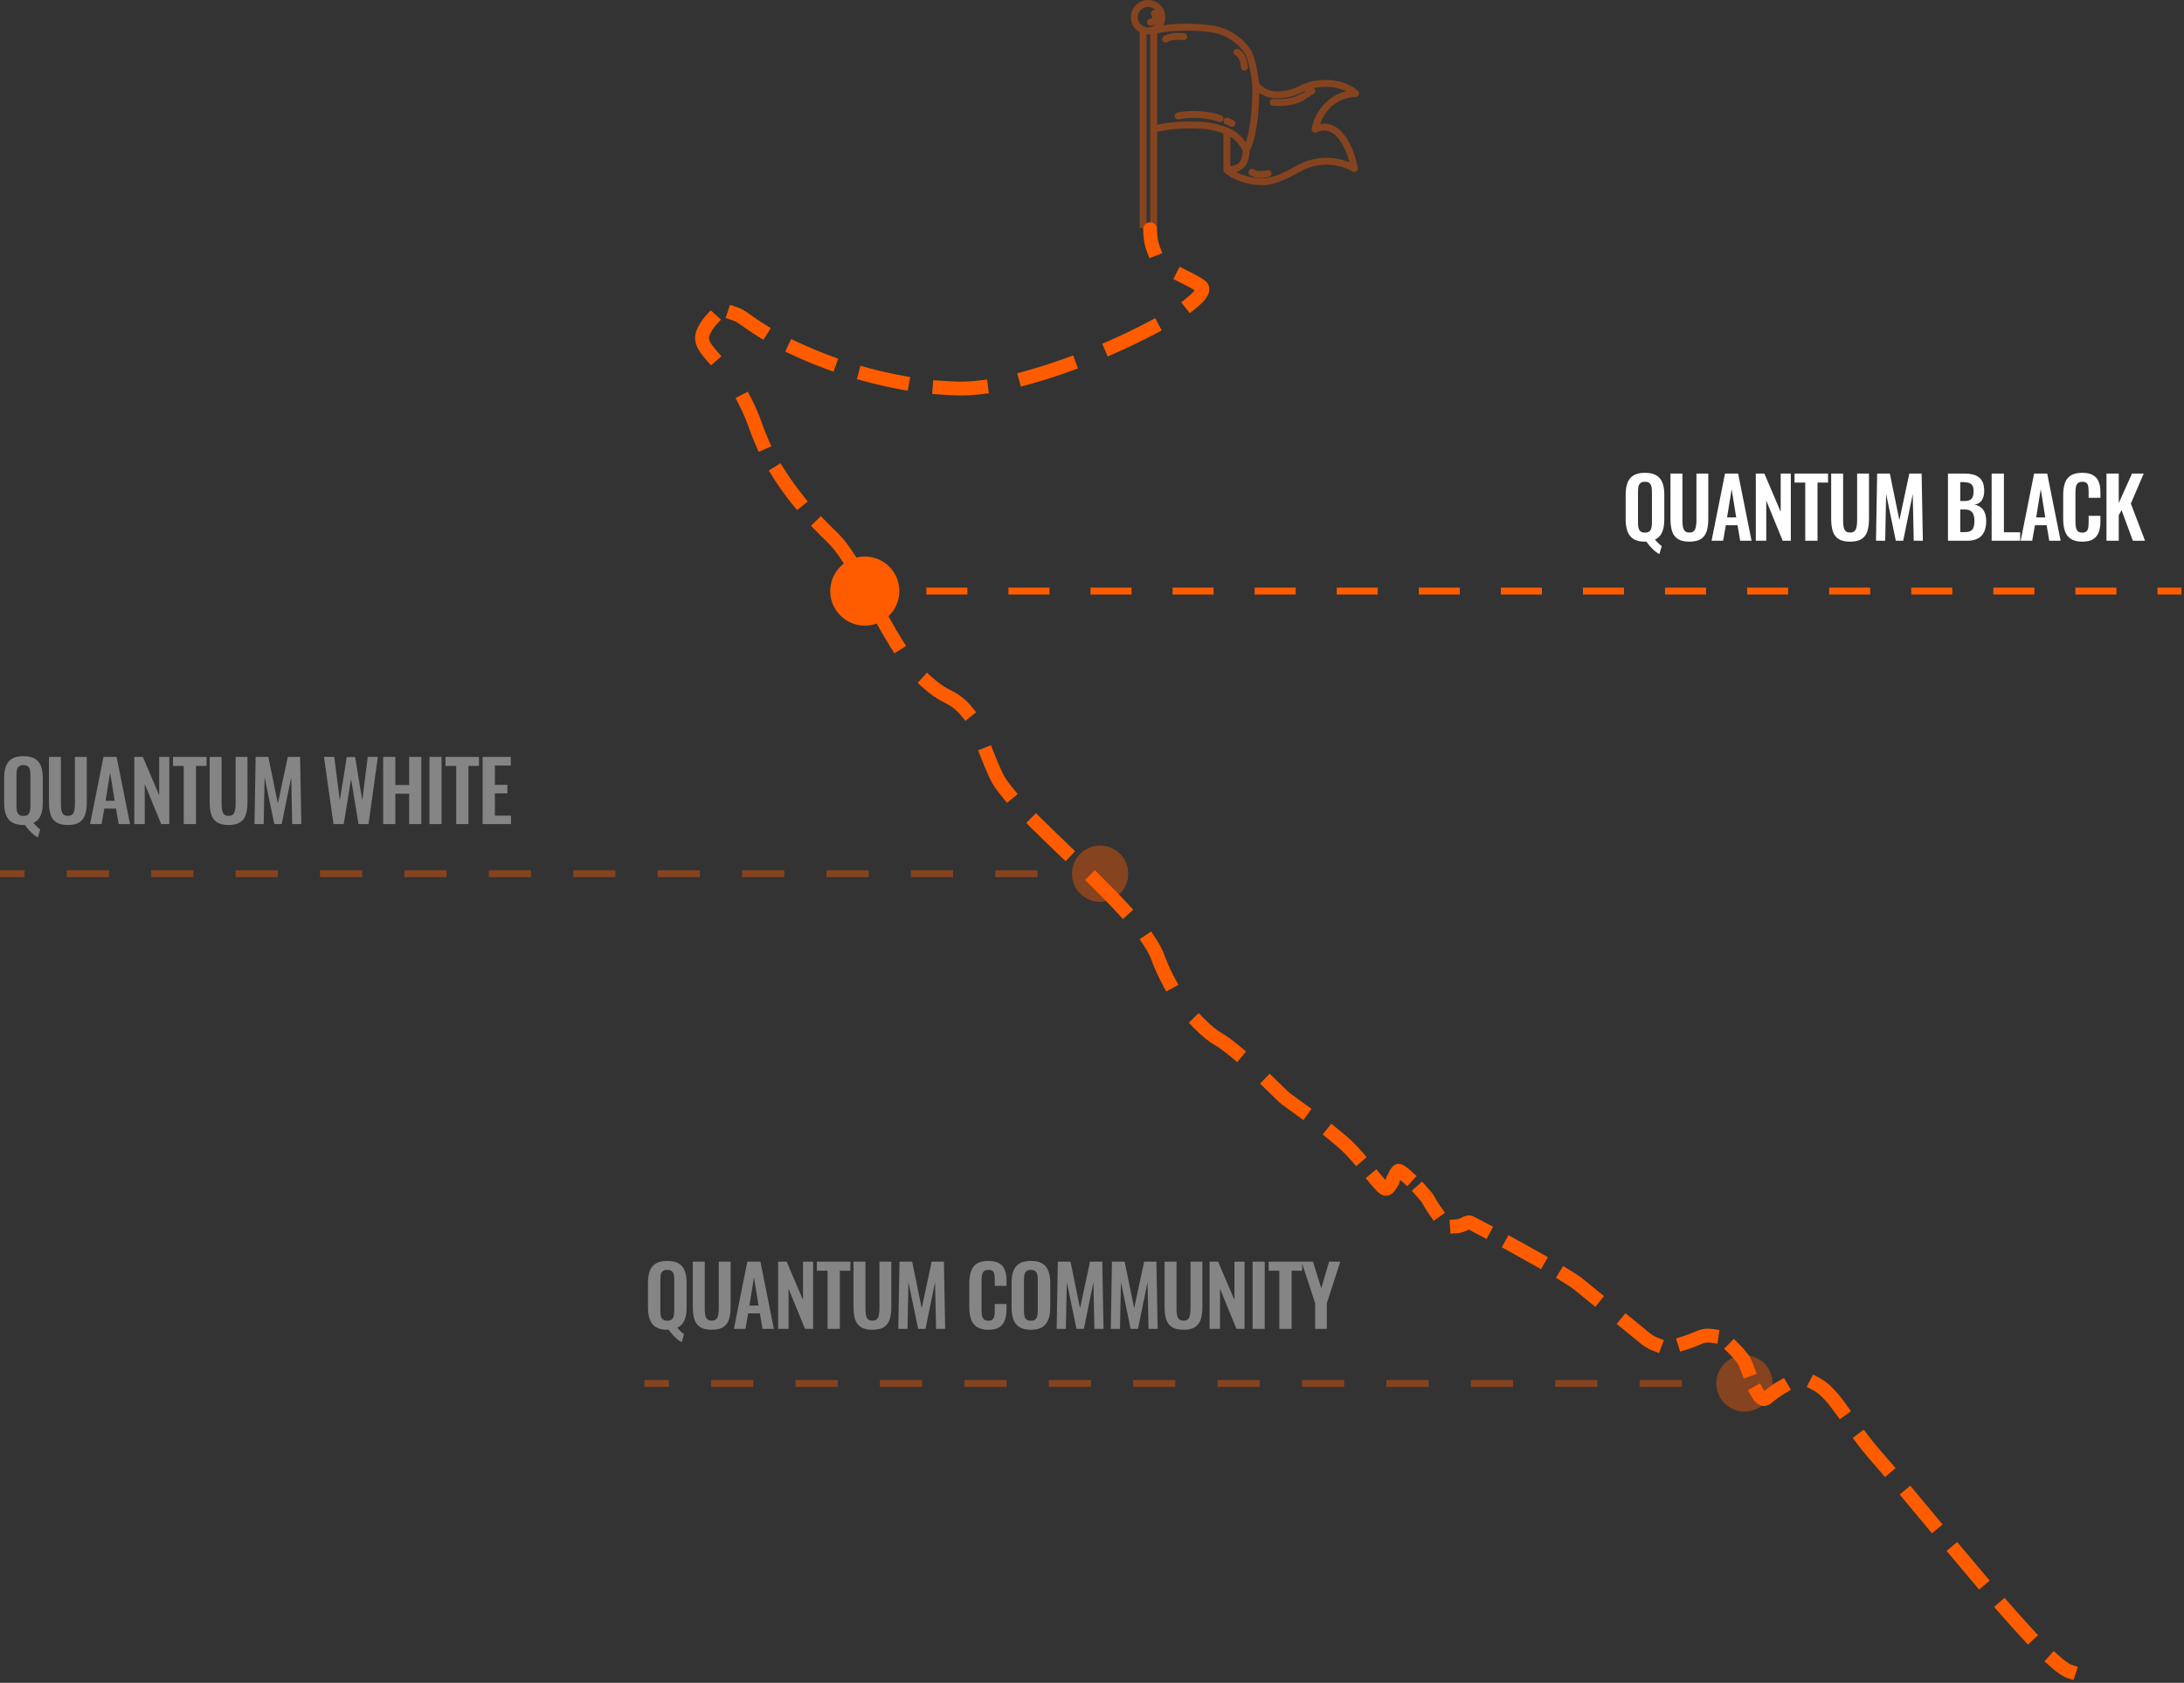 <?xml version="1.0" encoding="UTF-8"?> <svg xmlns="http://www.w3.org/2000/svg" width="701" height="540" viewBox="0 0 701 540" fill="none"><rect x="0" y="0" width="701" height="540" fill="#333333" stroke="none"/><path d="M567.052 448.588L568.478 450.287L567.052 448.588ZM559.305 435.904L561.037 434.518L559.305 435.904ZM545.285 429.217L546.175 431.249L546.175 431.249L545.285 429.217ZM527.139 428.695L528.583 427.01L527.139 428.695ZM506.62 412.057L505.191 413.754L506.62 412.057ZM471.795 392.272L470.948 394.322L471.795 392.272ZM458.371 384.882L456.428 385.954L456.428 385.954L458.371 384.882ZM448.83 375.697L449.822 377.681L448.83 375.697ZM412.895 352.716L411.564 354.491L412.895 352.716ZM390.917 333.36L392.017 331.434L390.917 333.36ZM371.855 307.795L369.74 308.463L369.761 308.528L369.785 308.591L371.855 307.795ZM319.823 249.087L321.832 248.145L321.832 248.145L319.823 249.087ZM304.196 223.498L303.222 225.491L304.196 223.498ZM267.302 172.601L268.842 171.004L268.842 171.004L267.302 172.601ZM225.964 106.101L227.937 107.116L227.937 107.116L225.964 106.101ZM239.309 102.598L237.983 104.376L237.983 104.376L239.309 102.598ZM307.641 124.673L307.593 126.891L307.641 124.673ZM385.325 91.723L386.568 89.885L386.568 89.885L385.325 91.723ZM371.368 73.55C371.368 72.325 370.374 71.332 369.149 71.332C367.924 71.332 366.931 72.325 366.931 73.55H369.149H371.368ZM601.454 466.406L603.12 464.942L601.454 466.406ZM663.42 538.389L665.525 539.09L666.928 534.881L664.823 534.18L664.122 536.284L663.42 538.389ZM368.135 80.77L368.934 82.84L373.073 81.242L372.274 79.172L370.204 79.971L368.135 80.77ZM380.596 86.593L378.615 85.595L376.619 89.557L378.6 90.555L379.598 88.574L380.596 86.593ZM380.868 95.63L379.134 97.013L381.9 100.482L383.635 99.099L382.251 97.365L380.868 95.63ZM370.912 107.058L372.87 106.014L370.782 102.099L368.825 103.143L369.868 105.1L370.912 107.058ZM355.811 109.427L353.78 110.32L355.566 114.381L357.597 113.488L356.704 111.458L355.811 109.427ZM343.899 118.982L345.985 118.226L344.473 114.054L342.387 114.81L343.143 116.896L343.899 118.982ZM328.646 119.194L326.505 119.775L327.666 124.057L329.807 123.476L329.227 121.335L328.646 119.194ZM315.178 126.463L317.381 126.196L316.846 121.791L314.644 122.058L314.911 124.261L315.178 126.463ZM301.761 122.154L299.549 121.979L299.2 126.402L301.412 126.577L301.586 124.365L301.761 122.154ZM289.169 124.975L291.352 125.37L292.142 121.004L289.959 120.609L289.564 122.792L289.169 124.975ZM278.328 117.962L276.188 117.376L275.017 121.655L277.156 122.241L277.742 120.102L278.328 117.962ZM265.429 118.494L267.512 119.257L269.038 115.091L266.955 114.328L266.192 116.411L265.429 118.494ZM255.942 109.738L253.935 108.792L252.044 112.806L254.05 113.751L254.996 111.745L255.942 109.738ZM243.153 107.88L245.038 109.049L247.377 105.279L245.492 104.109L244.322 105.994L243.153 107.88ZM236.412 98.523L234.307 97.823L232.907 102.033L235.012 102.734L235.712 100.629L236.412 98.523ZM229.894 104.208L231.401 102.58L228.144 99.567L226.637 101.195L228.266 102.702L229.894 104.208ZM226.757 115.567L228.215 117.24L231.559 114.325L230.102 112.652L228.43 114.11L226.757 115.567ZM241.042 127.643L240.019 125.675L236.082 127.721L237.105 129.689L239.074 128.666L241.042 127.643ZM242.624 142.965L243.524 144.992L247.579 143.191L246.678 141.164L244.651 142.064L242.624 142.965ZM251.687 150.515L250.508 148.636L246.75 150.995L247.929 152.873L249.808 151.694L251.687 150.515ZM254.435 161.973L255.824 163.702L259.283 160.923L257.893 159.194L256.164 160.583L254.435 161.973ZM265.011 167.207L263.464 165.617L260.284 168.711L261.831 170.301L263.421 168.754L265.011 167.207ZM270.334 180.051L271.536 181.916L275.265 179.512L274.063 177.648L272.199 178.85L270.334 180.051ZM281.923 191.695L280.886 189.734L276.963 191.807L278 193.768L279.961 192.732L281.923 191.695ZM285.897 207.774L287.081 209.65L290.833 207.282L289.649 205.406L287.773 206.59L285.897 207.774ZM299.173 217.337L297.53 215.847L294.549 219.132L296.192 220.623L297.682 218.98L299.173 217.337ZM308.469 229.599L309.863 231.325L313.314 228.536L311.919 226.811L310.194 228.205L308.469 229.599ZM318.87 241.2L318.057 239.136L313.929 240.764L314.743 242.827L316.807 242.014L318.87 241.2ZM321.822 255.907L323.237 257.615L326.653 254.784L325.237 253.076L323.529 254.491L321.822 255.907ZM334.079 262.49L332.504 260.927L329.379 264.077L330.954 265.639L332.516 264.065L334.079 262.49ZM340.427 274.821L342.028 276.356L345.098 273.154L343.497 271.618L341.962 273.22L340.427 274.821ZM352.969 280.782L351.388 279.225L348.274 282.385L349.854 283.942L351.411 282.362L352.969 280.782ZM358.944 293.279L360.445 294.913L363.712 291.912L362.212 290.278L360.578 291.778L358.944 293.279ZM370.712 300.755L369.483 298.908L365.789 301.365L367.018 303.212L368.865 301.983L370.712 300.755ZM373.277 316.199L374.329 318.153L378.235 316.05L377.184 314.096L375.231 315.148L373.277 316.199ZM386.289 326.674L384.743 325.083L381.561 328.175L383.107 329.766L384.698 328.22L386.289 326.674ZM395.396 339.388L397.094 340.816L399.949 337.42L398.252 335.992L396.824 337.69L395.396 339.388ZM409.128 346.087L407.542 344.535L404.439 347.706L406.024 349.258L407.576 347.672L409.128 346.087ZM416.552 358.109L418.346 359.413L420.955 355.825L419.161 354.52L417.856 356.315L416.552 358.109ZM429.033 361.976L427.301 360.59L424.528 364.054L426.26 365.44L427.646 363.708L429.033 361.976ZM433.852 372.547L435.31 374.219L438.654 371.302L437.196 369.63L435.524 371.089L433.852 372.547ZM443.178 376.913L441.763 375.204L438.346 378.035L439.762 379.743L441.47 378.328L443.178 376.913ZM448.043 381.549L449.223 379.671L445.466 377.311L444.286 379.19L446.165 380.369L448.043 381.549ZM445.798 376.137L444.798 378.117L448.759 380.117L449.759 378.137L447.778 377.137L445.798 376.137ZM450.075 379.175L451.725 380.658L454.691 377.358L453.041 375.875L451.558 377.525L450.075 379.175ZM457.921 380.795L456.436 379.147L453.14 382.116L454.624 383.764L456.272 382.28L457.921 380.795ZM458.892 389.926L460.176 391.734L463.793 389.165L462.508 387.356L460.7 388.641L458.892 389.926ZM467.475 391.278L465.261 391.425L465.556 395.852L467.77 395.705L467.622 393.491L467.475 391.278ZM475.193 396.53L477.15 397.575L479.24 393.661L477.283 392.616L476.238 394.573L475.193 396.53ZM486.113 397.413L484.17 396.343L482.03 400.229L483.973 401.299L485.043 399.356L486.113 397.413ZM492.703 406.173L494.633 407.267L496.822 403.408L494.892 402.313L493.798 404.243L492.703 406.173ZM503.612 407.401L501.719 406.246L499.408 410.033L501.302 411.189L502.457 409.295L503.612 407.401ZM510.343 417.959L512.07 419.352L514.855 415.899L513.128 414.506L511.736 416.233L510.343 417.959ZM523.424 422.787L521.698 421.394L518.912 424.847L520.639 426.24L522.032 424.514L523.424 422.787ZM530.415 433.37L532.485 434.169L534.081 430.029L532.012 429.231L531.213 431.301L530.415 433.37ZM540.08 428.829L537.963 429.49L539.286 433.725L541.403 433.063L540.742 430.946L540.08 428.829ZM549.072 430.841L551.268 431.153L551.893 426.761L549.697 426.448L549.384 428.645L549.072 430.841ZM558.088 431.188L556.509 429.629L553.392 432.787L554.971 434.345L556.529 432.767L558.088 431.188ZM558.934 440.302L559.721 442.376L563.869 440.802L563.082 438.728L561.008 439.515L558.934 440.302ZM565.983 445.833L564.893 443.901L561.029 446.081L562.119 448.013L564.051 446.923L565.983 445.833ZM572.913 447.095L574.83 445.978L572.596 442.145L570.679 443.262L571.796 445.179L572.913 447.095ZM583.909 442.107L581.94 441.085L579.897 445.023L581.866 446.045L582.887 444.076L583.909 442.107ZM589.221 453.621L590.518 455.42L594.118 452.827L592.821 451.027L591.021 452.324L589.221 453.621ZM599.552 460.528L598.219 458.755L594.673 461.422L596.006 463.195L597.779 461.862L599.552 460.528ZM603.596 472.281L605.035 473.969L608.412 471.091L606.973 469.403L605.285 470.842L603.596 472.281ZM614.566 478.431L613.145 476.728L609.738 479.569L611.159 481.273L612.862 479.852L614.566 478.431ZM618.678 490.313L620.096 492.019L623.508 489.183L622.09 487.477L620.384 488.895L618.678 490.313ZM629.619 496.512L628.196 494.81L624.793 497.657L626.216 499.359L627.918 497.935L629.619 496.512ZM633.808 508.368L635.244 510.058L638.625 507.185L637.188 505.495L635.498 506.932L633.808 508.368ZM644.848 514.388L643.387 512.719L640.048 515.641L641.51 517.31L643.179 515.849L644.848 514.388ZM649.41 526.104L650.92 527.729L654.17 524.709L652.66 523.084L651.035 524.594L649.41 526.104ZM660.826 531.271L659.168 529.798L656.221 533.114L657.879 534.588L659.352 532.93L660.826 531.271ZM369.149 73.55H366.931C366.931 76.359 367.349 78.734 368.135 80.77L370.204 79.971L372.274 79.172C371.719 77.736 371.368 75.917 371.368 73.55H369.149ZM379.598 88.574L378.6 90.555C380.606 91.566 382.429 92.442 384.082 93.56L385.325 91.723L386.568 89.885C384.619 88.567 382.476 87.54 380.596 86.593L379.598 88.574ZM385.325 91.723L384.082 93.56C383.996 93.502 383.759 93.262 383.722 92.876C383.697 92.61 383.8 92.568 383.64 92.849C383.311 93.425 382.451 94.368 380.868 95.63L382.251 97.365L383.635 99.099C385.305 97.767 386.727 96.392 387.493 95.048C387.881 94.368 388.236 93.466 388.139 92.452C388.03 91.319 387.398 90.447 386.568 89.885L385.325 91.723ZM369.868 105.1L368.825 103.143C364.93 105.219 360.511 107.36 355.811 109.427L356.704 111.458L357.597 113.488C362.389 111.381 366.909 109.192 370.912 107.058L369.868 105.1ZM343.143 116.896L342.387 114.81C337.778 116.481 333.135 117.977 328.646 119.194L329.227 121.335L329.807 123.476C334.432 122.222 339.194 120.687 343.899 118.982L343.143 116.896ZM314.911 124.261L314.644 122.058C312.133 122.363 309.801 122.502 307.69 122.455L307.641 124.673L307.593 126.891C309.96 126.943 312.509 126.787 315.178 126.463L314.911 124.261ZM307.641 124.673L307.69 122.455C305.718 122.412 303.74 122.31 301.761 122.154L301.586 124.365L301.412 126.577C303.471 126.739 305.533 126.846 307.593 126.891L307.641 124.673ZM289.564 122.792L289.959 120.609C286.012 119.895 282.117 119 278.328 117.962L277.742 120.102L277.156 122.241C281.064 123.311 285.086 124.237 289.169 124.975L289.564 122.792ZM266.192 116.411L266.955 114.328C263.06 112.9 259.365 111.352 255.942 109.738L254.996 111.745L254.05 113.751C257.596 115.422 261.412 117.022 265.429 118.494L266.192 116.411ZM244.322 105.994L245.492 104.109C243.709 103.004 242.085 101.902 240.636 100.821L239.309 102.598L237.983 104.376C239.545 105.543 241.276 106.715 243.153 107.88L244.322 105.994ZM239.309 102.598L240.636 100.821C239.218 99.762 237.81 98.989 236.412 98.523L235.712 100.629L235.012 102.734C235.863 103.017 236.853 103.533 237.983 104.376L239.309 102.598ZM228.266 102.702L226.637 101.195C225.614 102.301 224.74 103.631 223.991 105.086L225.964 106.101L227.937 107.116C228.552 105.919 229.21 104.947 229.894 104.208L228.266 102.702ZM225.964 106.101L223.991 105.086C222.969 107.073 222.863 108.975 223.573 110.855C224.208 112.535 225.461 114.079 226.757 115.567L228.43 114.11L230.102 112.652C228.773 111.127 228.041 110.128 227.723 109.287C227.482 108.648 227.455 108.052 227.937 107.116L225.964 106.101ZM239.074 128.666L237.105 129.689C238.308 132.002 239.475 134.652 240.542 137.713L242.637 136.983L244.732 136.252C243.595 132.991 242.343 130.146 241.042 127.643L239.074 128.666ZM242.637 136.983L240.542 137.713C241.17 139.515 241.869 141.266 242.624 142.965L244.651 142.064L246.678 141.164C245.971 139.57 245.317 137.932 244.732 136.252L242.637 136.983ZM249.808 151.694L247.929 152.873C250.027 156.215 252.254 159.26 254.435 161.973L256.164 160.583L257.893 159.194C255.802 156.592 253.679 153.688 251.687 150.515L249.808 151.694ZM263.421 168.754L261.831 170.301C263.35 171.863 264.697 173.171 265.762 174.198L267.302 172.601L268.842 171.004C267.787 169.988 266.481 168.718 265.011 167.207L263.421 168.754ZM267.302 172.601L265.762 174.198C267.254 175.636 268.765 177.617 270.334 180.051L272.199 178.85L274.063 177.648C272.409 175.081 270.684 172.781 268.842 171.004L267.302 172.601ZM279.961 192.732L278 193.768C280.437 198.379 283.036 203.241 285.897 207.774L287.773 206.59L289.649 205.406C286.89 201.035 284.364 196.314 281.923 191.695L279.961 192.732ZM297.682 218.98L296.192 220.623C298.347 222.579 300.681 224.249 303.222 225.491L304.196 223.498L305.17 221.505C303.075 220.481 301.083 219.071 299.173 217.337L297.682 218.98ZM304.196 223.498L303.222 225.491C305.52 226.614 307.156 227.975 308.469 229.599L310.194 228.205L311.919 226.811C310.194 224.676 308.043 222.909 305.17 221.505L304.196 223.498ZM316.807 242.014L314.743 242.827C315.613 245.035 316.6 247.438 317.815 250.028L319.823 249.087L321.832 248.145C320.673 245.673 319.723 243.364 318.87 241.2L316.807 242.014ZM319.823 249.087L317.815 250.028C318.645 251.8 320.074 253.799 321.822 255.907L323.529 254.491L325.237 253.076C323.559 251.051 322.42 249.399 321.832 248.145L319.823 249.087ZM332.516 264.065L330.954 265.639C333.899 268.562 337.132 271.662 340.427 274.821L341.962 273.22L343.497 271.618C340.196 268.454 336.992 265.381 334.079 262.49L332.516 264.065ZM351.411 282.362L349.854 283.942C353.083 287.124 356.179 290.268 358.944 293.279L360.578 291.778L362.212 290.278C359.377 287.191 356.224 283.99 352.969 280.782L351.411 282.362ZM368.865 301.983L367.018 303.212C368.368 305.243 369.279 307.002 369.74 308.463L371.855 307.795L373.971 307.127C373.333 305.108 372.177 302.957 370.712 300.755L368.865 301.983ZM371.855 307.795L369.785 308.591C370.836 311.325 372.019 313.863 373.277 316.199L375.231 315.148L377.184 314.096C376.011 311.918 374.907 309.55 373.926 306.999L371.855 307.795ZM384.698 328.22L383.107 329.766C385.667 332.4 388.047 334.275 389.816 335.286L390.917 333.36L392.017 331.434C390.721 330.694 388.665 329.12 386.289 326.674L384.698 328.22ZM390.917 333.36L389.816 335.286C391.363 336.17 393.286 337.613 395.396 339.388L396.824 337.69L398.252 335.992C396.079 334.166 393.915 332.518 392.017 331.434L390.917 333.36ZM407.576 347.672L406.024 349.258C407.282 350.489 408.422 351.61 409.344 352.495C410.23 353.346 411.028 354.09 411.564 354.491L412.895 352.716L414.226 350.942C413.948 350.734 413.353 350.194 412.416 349.295C411.515 348.429 410.401 347.334 409.128 346.087L407.576 347.672ZM412.895 352.716L411.564 354.491C412.383 355.106 414.281 356.459 416.552 358.109L417.856 356.315L419.161 354.52C416.819 352.818 415.013 351.532 414.226 350.942L412.895 352.716ZM427.646 363.708L426.26 365.44C428.016 366.845 429.586 368.172 430.781 369.302L432.305 367.69L433.829 366.078C432.506 364.827 430.829 363.414 429.033 361.976L427.646 363.708ZM432.305 367.69L430.781 369.302C431.782 370.248 432.815 371.358 433.852 372.547L435.524 371.089L437.196 369.63C436.106 368.381 434.97 367.157 433.829 366.078L432.305 367.69ZM441.47 378.328L439.762 379.743C440.542 380.686 441.295 381.554 441.957 382.199C442.286 382.519 442.651 382.842 443.032 383.098C443.341 383.306 443.995 383.706 444.836 383.706V381.488V379.27C445.37 379.27 445.645 379.509 445.508 379.417C445.443 379.373 445.295 379.257 445.052 379.02C444.572 378.553 443.948 377.842 443.178 376.913L441.47 378.328ZM444.836 381.488V383.706C445.823 383.706 446.557 383.226 446.999 382.832C447.444 382.435 447.787 381.958 448.043 381.549L446.165 380.369L444.286 379.19C444.213 379.305 444.153 379.391 444.106 379.451C444.057 379.512 444.036 379.529 444.046 379.521C444.046 379.521 444.323 379.27 444.836 379.27V381.488ZM447.778 377.137L449.759 378.137C449.836 377.982 449.907 377.85 449.971 377.737C450.036 377.623 450.088 377.542 450.125 377.488C450.165 377.431 450.173 377.429 450.146 377.456C450.124 377.478 450.018 377.583 449.822 377.681L448.83 375.697L447.838 373.713C447.152 374.055 446.717 374.62 446.49 374.945C446.225 375.324 445.993 375.751 445.798 376.137L447.778 377.137ZM448.83 375.697L449.822 377.681C449.315 377.935 448.865 377.903 448.681 377.878C448.483 377.85 448.36 377.798 448.342 377.79C448.306 377.775 448.369 377.799 448.558 377.93C448.917 378.177 449.436 378.6 450.075 379.175L451.558 377.525L453.041 375.875C452.354 375.257 451.669 374.686 451.076 374.277C450.789 374.079 450.44 373.86 450.069 373.704C449.884 373.625 449.613 373.528 449.289 373.483C448.979 373.44 448.425 373.419 447.838 373.713L448.83 375.697ZM456.272 382.28L454.624 383.764C455.126 384.322 455.558 384.824 455.889 385.232C456.054 385.436 456.186 385.607 456.284 385.742C456.333 385.81 456.369 385.863 456.396 385.902C456.423 385.944 456.432 385.96 456.428 385.954L458.371 384.882L460.313 383.811C460.079 383.387 459.701 382.89 459.337 382.44C458.943 381.953 458.456 381.389 457.921 380.795L456.272 382.28ZM458.371 384.882L456.428 385.954C457.279 387.495 458.099 388.81 458.892 389.926L460.7 388.641L462.508 387.356C461.83 386.401 461.098 385.233 460.313 383.811L458.371 384.882ZM467.622 393.491L467.77 395.705C469.241 395.607 470.425 395.026 471.101 394.7C471.504 394.506 471.649 394.44 471.741 394.411C471.831 394.382 471.456 394.532 470.948 394.322L471.795 392.272L472.642 390.222C471.713 389.838 470.855 390.037 470.395 390.183C469.936 390.329 469.464 390.565 469.177 390.703C468.475 391.04 467.994 391.243 467.475 391.278L467.622 393.491ZM471.795 392.272L470.948 394.322C470.943 394.32 470.969 394.331 471.046 394.368C471.116 394.401 471.208 394.446 471.324 394.504C471.556 394.619 471.863 394.775 472.239 394.97C472.99 395.359 473.996 395.89 475.193 396.53L476.238 394.573L477.283 392.616C474.948 391.369 473.156 390.434 472.642 390.222L471.795 392.272ZM485.043 399.356L483.973 401.299C486.833 402.873 489.852 404.555 492.703 406.173L493.798 404.243L494.892 402.313C492.021 400.685 488.985 398.994 486.113 397.413L485.043 399.356ZM502.457 409.295L501.302 411.189C503.33 412.426 504.666 413.312 505.191 413.754L506.62 412.057L508.048 410.36C507.219 409.661 505.579 408.601 503.612 407.401L502.457 409.295ZM506.62 412.057L505.191 413.754C506.283 414.673 508.16 416.199 510.343 417.959L511.736 416.233L513.128 414.506C510.939 412.741 509.098 411.244 508.048 410.36L506.62 412.057ZM522.032 424.514L520.639 426.24C522.945 428.101 524.808 429.618 525.696 430.379L527.139 428.695L528.583 427.01C527.635 426.197 525.714 424.635 523.424 422.787L522.032 424.514ZM527.139 428.695L525.696 430.379C527.053 431.542 528.557 432.654 530.415 433.37L531.213 431.301L532.012 429.231C530.842 428.78 529.786 428.042 528.583 427.01L527.139 428.695ZM540.742 430.946L541.403 433.063C542.859 432.609 544.442 432.008 546.175 431.249L545.285 429.217L544.395 427.185C542.78 427.892 541.351 428.431 540.08 428.829L540.742 430.946ZM545.285 429.217L546.175 431.249C547.192 430.803 548.15 430.71 549.072 430.841L549.384 428.645L549.697 426.448C547.998 426.207 546.204 426.392 544.395 427.185L545.285 429.217ZM556.529 432.767L554.971 434.345C556.047 435.407 556.929 436.485 557.573 437.29L559.305 435.904L561.037 434.518C560.369 433.682 559.355 432.439 558.088 431.188L556.529 432.767ZM559.305 435.904L557.573 437.29C557.66 437.399 557.843 437.697 558.111 438.283C558.364 438.835 558.636 439.517 558.934 440.302L561.008 439.515L563.082 438.728C562.775 437.919 562.461 437.127 562.146 436.438C561.846 435.782 561.48 435.072 561.037 434.518L559.305 435.904ZM564.051 446.923L562.119 448.013C562.62 448.9 563.326 449.953 564.312 450.583C564.855 450.93 565.568 451.202 566.402 451.151C567.239 451.101 567.938 450.74 568.478 450.287L567.052 448.588L565.627 446.888C565.636 446.88 565.812 446.742 566.133 446.723C566.452 446.704 566.657 446.816 566.7 446.844C566.725 446.86 566.654 446.818 566.501 446.626C566.355 446.443 566.181 446.183 565.983 445.833L564.051 446.923ZM567.052 448.588L568.478 450.287C570.108 448.92 571.579 447.873 572.913 447.095L571.796 445.179L570.679 443.262C569.081 444.194 567.403 445.398 565.627 446.888L567.052 448.588ZM582.887 444.076L581.866 446.045C584.277 447.296 586.544 449.903 589.221 453.621L591.021 452.324L592.821 451.027C590.169 447.345 587.364 443.899 583.909 442.107L582.887 444.076ZM597.779 461.862L596.006 463.195C597.177 464.753 598.43 466.326 599.787 467.871L601.454 466.406L603.12 464.942C601.855 463.502 600.674 462.02 599.552 460.528L597.779 461.862ZM601.454 466.406L599.787 467.871C600.945 469.188 602.22 470.667 603.596 472.281L605.285 470.842L606.973 469.403C605.588 467.778 604.296 466.281 603.12 464.942L601.454 466.406ZM612.862 479.852L611.159 481.273C613.55 484.14 616.076 487.182 618.678 490.313L620.384 488.895L622.09 487.477C619.49 484.349 616.96 481.302 614.566 478.431L612.862 479.852ZM627.918 497.935L626.216 499.359C628.748 502.385 631.296 505.413 633.808 508.368L635.498 506.932L637.188 505.495C634.686 502.551 632.146 499.532 629.619 496.512L627.918 497.935ZM643.179 515.849L641.51 517.31C644.287 520.483 646.949 523.455 649.41 526.104L651.035 524.594L652.66 523.084C650.237 520.477 647.607 517.539 644.848 514.388L643.179 515.849ZM659.352 532.93L657.879 534.588C658.932 535.523 659.915 536.327 660.805 536.958C661.666 537.568 662.56 538.102 663.42 538.389L664.122 536.284L664.823 534.18C664.58 534.099 664.107 533.86 663.369 533.337C662.659 532.834 661.809 532.145 660.826 531.271L659.352 532.93Z" fill="#FF5C00"></path><path d="M277.574 178.577C283.7 178.577 288.666 183.543 288.666 189.668C288.666 195.794 283.7 200.76 277.574 200.76C271.449 200.76 266.483 195.794 266.482 189.668C266.482 183.543 271.449 178.577 277.574 178.577ZM310.504 190.778H297.333V188.559H310.504V190.778ZM336.848 190.778H323.676V188.559H336.848V190.778ZM363.19 190.778H350.02V188.559H363.19V190.778ZM389.534 190.778H376.362V188.559H389.534V190.778ZM415.878 190.778H402.706V188.559H415.878V190.778ZM442.221 190.778H429.049V188.559H442.221V190.778ZM468.564 190.778H455.393V188.559H468.564V190.778ZM494.907 190.778H481.735V188.559H494.907V190.778ZM521.251 190.778H508.079V188.559H521.251V190.778ZM547.594 190.778H534.422V188.559H547.594V190.778ZM573.938 190.778H560.766V188.559H573.938V190.778ZM600.28 190.778H587.109V188.559H600.28V190.778ZM626.624 190.778H613.452V188.559H626.624V190.778ZM652.968 190.778H639.796V188.559H652.968V190.778ZM679.311 190.778H666.139V188.559H679.311V190.778ZM700.177 190.778H692.482V188.559H700.177V190.778Z" fill="#FF5C00"></path><path opacity="0.4" d="M353.096 271.316C358.089 271.316 362.138 275.364 362.138 280.357C362.138 285.351 358.089 289.399 353.096 289.399C348.102 289.399 344.055 285.351 344.055 280.357C344.055 275.364 348.102 271.317 353.096 271.316ZM7.883 281.467H0V279.248H7.883V281.467ZM34.976 281.467H21.43V279.248H34.976V281.467ZM62.069 281.467H48.523V279.248H62.069V281.467ZM89.163 281.467H75.616V279.248H89.163V281.467ZM116.256 281.467H102.709V279.248H116.256V281.467ZM143.35 281.467H129.803V279.248H143.35V281.467ZM170.442 281.467H156.896V279.248H170.442V281.467ZM197.536 281.467H183.989V279.248H197.536V281.467ZM224.63 281.467H211.083V279.248H224.63V281.467ZM251.723 281.467H238.176V279.248H251.723V281.467ZM278.816 281.467H265.27V279.248H278.816V281.467ZM305.909 281.467H292.363V279.248H305.909V281.467ZM333.003 281.467H319.456V279.248H333.003V281.467Z" fill="#FF5C00"></path><path opacity="0.4" d="M218.815 430.696C218.371 430.484 217.892 430.164 217.377 429.738C216.88 429.312 216.383 428.824 215.886 428.274C215.407 427.742 214.99 427.209 214.635 426.677C214.564 426.695 214.484 426.703 214.396 426.703C214.325 426.703 214.245 426.703 214.156 426.703C212.63 426.703 211.414 426.42 210.509 425.852C209.604 425.284 208.956 424.467 208.566 423.403C208.175 422.338 207.98 421.078 207.98 419.623V411.557C207.98 410.101 208.175 408.859 208.566 407.83C208.956 406.783 209.604 405.984 210.509 405.434C211.414 404.884 212.63 404.609 214.156 404.609C215.718 404.609 216.951 404.884 217.856 405.434C218.761 405.984 219.409 406.783 219.799 407.83C220.19 408.859 220.385 410.101 220.385 411.557V419.649C220.385 420.678 220.288 421.61 220.092 422.444C219.897 423.278 219.578 424.006 219.134 424.627C218.69 425.23 218.105 425.701 217.377 426.038C217.608 426.286 217.847 426.544 218.096 426.81C218.344 427.076 218.593 427.325 218.841 427.555C219.09 427.786 219.329 427.972 219.56 428.114L218.815 430.696ZM214.156 423.802C214.813 423.802 215.301 423.66 215.62 423.376C215.94 423.092 216.153 422.702 216.259 422.205C216.365 421.708 216.419 421.166 216.419 420.581V410.652C216.419 410.048 216.365 409.507 216.259 409.028C216.153 408.549 215.94 408.176 215.62 407.91C215.301 407.626 214.813 407.484 214.156 407.484C213.517 407.484 213.038 407.626 212.719 407.91C212.399 408.176 212.186 408.549 212.08 409.028C211.991 409.507 211.947 410.048 211.947 410.652V420.581C211.947 421.166 211.991 421.708 212.08 422.205C212.186 422.702 212.399 423.092 212.719 423.376C213.038 423.66 213.517 423.802 214.156 423.802ZM228.436 426.703C226.839 426.703 225.597 426.411 224.71 425.825C223.822 425.239 223.21 424.405 222.873 423.323C222.536 422.24 222.367 420.945 222.367 419.436V404.848H226.2V419.889C226.2 420.563 226.245 421.202 226.333 421.805C226.422 422.391 226.626 422.87 226.946 423.243C227.283 423.598 227.78 423.775 228.436 423.775C229.129 423.775 229.625 423.598 229.927 423.243C230.247 422.87 230.451 422.391 230.539 421.805C230.646 421.202 230.699 420.563 230.699 419.889V404.848H234.506V419.436C234.506 420.945 234.337 422.24 234 423.323C233.663 424.405 233.051 425.239 232.163 425.825C231.294 426.411 230.051 426.703 228.436 426.703ZM235.559 426.411L239.871 404.848H244.077L248.389 426.411H244.743L243.891 421.433H240.137L239.259 426.411H235.559ZM240.537 418.93H243.465L242.001 409.88L240.537 418.93ZM249.759 426.411V404.848H252.501L257.745 417.147V404.848H260.993V426.411H258.384L253.113 413.527V426.411H249.759ZM265.623 426.411V407.75H262.189V404.848H272.943V407.75H269.563V426.411H265.623ZM280.016 426.703C278.419 426.703 277.177 426.411 276.289 425.825C275.402 425.239 274.79 424.405 274.452 423.323C274.115 422.24 273.947 420.945 273.947 419.436V404.848H277.78V419.889C277.78 420.563 277.824 421.202 277.913 421.805C278.002 422.391 278.206 422.87 278.525 423.243C278.862 423.598 279.359 423.775 280.016 423.775C280.708 423.775 281.205 423.598 281.507 423.243C281.826 422.87 282.03 422.391 282.119 421.805C282.225 421.202 282.279 420.563 282.279 419.889V404.848H286.085V419.436C286.085 420.945 285.917 422.24 285.58 423.323C285.242 424.405 284.63 425.239 283.743 425.825C282.873 426.411 281.631 426.703 280.016 426.703ZM288.332 426.411L288.705 404.848H292.778L295.839 419.782L299.034 404.848H302.973L303.373 426.411H300.444L300.125 411.424L297.064 426.411H294.694L291.58 411.37L291.287 426.411H288.332ZM317.236 426.703C315.656 426.703 314.414 426.393 313.509 425.772C312.622 425.151 312.001 424.308 311.646 423.243C311.291 422.16 311.113 420.918 311.113 419.516V411.823C311.113 410.35 311.291 409.072 311.646 407.99C312.001 406.907 312.622 406.073 313.509 405.487C314.414 404.902 315.656 404.609 317.236 404.609C318.727 404.609 319.889 404.866 320.723 405.381C321.575 405.878 322.178 406.596 322.533 407.537C322.888 408.478 323.066 409.569 323.066 410.811V412.621H319.286V410.758C319.286 410.155 319.25 409.604 319.179 409.108C319.126 408.611 318.957 408.22 318.673 407.936C318.407 407.635 317.937 407.484 317.262 407.484C316.588 407.484 316.091 407.643 315.772 407.963C315.47 408.265 315.275 408.682 315.186 409.214C315.097 409.729 315.053 410.314 315.053 410.971V420.341C315.053 421.122 315.115 421.77 315.239 422.285C315.364 422.781 315.585 423.163 315.905 423.429C316.242 423.678 316.695 423.802 317.262 423.802C317.919 423.802 318.381 423.651 318.647 423.349C318.931 423.03 319.108 422.613 319.179 422.098C319.25 421.584 319.286 421.007 319.286 420.368V418.425H323.066V420.155C323.066 421.433 322.897 422.568 322.56 423.562C322.223 424.538 321.628 425.31 320.776 425.878C319.942 426.428 318.762 426.703 317.236 426.703ZM330.866 426.703C329.34 426.703 328.125 426.42 327.219 425.852C326.314 425.284 325.667 424.467 325.276 423.403C324.886 422.338 324.691 421.078 324.691 419.623V411.557C324.691 410.101 324.886 408.859 325.276 407.83C325.667 406.783 326.314 405.984 327.219 405.434C328.125 404.884 329.34 404.609 330.866 404.609C332.428 404.609 333.653 404.884 334.54 405.434C335.445 405.984 336.093 406.783 336.483 407.83C336.891 408.859 337.096 410.101 337.096 411.557V419.649C337.096 421.087 336.891 422.338 336.483 423.403C336.093 424.45 335.445 425.266 334.54 425.852C333.653 426.42 332.428 426.703 330.866 426.703ZM330.866 423.802C331.523 423.802 332.002 423.66 332.304 423.376C332.623 423.092 332.836 422.702 332.943 422.205C333.049 421.708 333.102 421.166 333.102 420.581V410.652C333.102 410.048 333.049 409.507 332.943 409.028C332.836 408.549 332.623 408.176 332.304 407.91C332.002 407.626 331.523 407.484 330.866 407.484C330.245 407.484 329.775 407.626 329.456 407.91C329.136 408.176 328.923 408.549 328.817 409.028C328.71 409.507 328.657 410.048 328.657 410.652V420.581C328.657 421.166 328.701 421.708 328.79 422.205C328.897 422.702 329.109 423.092 329.429 423.376C329.748 423.66 330.228 423.802 330.866 423.802ZM339.158 426.411L339.531 404.848H343.603L346.665 419.782L349.859 404.848H353.799L354.198 426.411H351.27L350.951 411.424L347.889 426.411H345.52L342.406 411.37L342.113 426.411H339.158ZM356.531 426.411L356.903 404.848H360.976L364.038 419.782L367.232 404.848H371.172L371.571 426.411H368.643L368.323 411.424L365.262 426.411H362.893L359.778 411.37L359.485 426.411H356.531ZM379.866 426.703C378.269 426.703 377.027 426.411 376.139 425.825C375.252 425.239 374.64 424.405 374.303 423.323C373.965 422.24 373.797 420.945 373.797 419.436V404.848H377.63V419.889C377.63 420.563 377.675 421.202 377.763 421.805C377.852 422.391 378.056 422.87 378.376 423.243C378.713 423.598 379.21 423.775 379.866 423.775C380.558 423.775 381.055 423.598 381.357 423.243C381.676 422.87 381.881 422.391 381.969 421.805C382.076 421.202 382.129 420.563 382.129 419.889V404.848H385.936V419.436C385.936 420.945 385.767 422.24 385.43 423.323C385.093 424.405 384.48 425.239 383.593 425.825C382.724 426.411 381.481 426.703 379.866 426.703ZM388.236 426.411V404.848H390.978L396.222 417.147V404.848H399.469V426.411H396.861L391.59 413.527V426.411H388.236ZM402.05 426.411V404.848H405.936V426.411H402.05ZM410.632 426.411V407.75H407.198V404.848H417.952V407.75H414.571V426.411H410.632ZM422.123 426.411V418.185L417.757 404.848H421.431L424.093 413.393L426.595 404.848H430.189L425.877 418.185V426.411H422.123Z" fill="white"></path><path opacity="0.4" d="M12.162 268.723C11.719 268.51 11.239 268.19 10.725 267.764C10.228 267.338 9.731 266.85 9.234 266.3C8.755 265.768 8.338 265.235 7.983 264.703C7.912 264.721 7.832 264.73 7.743 264.73C7.672 264.73 7.592 264.73 7.504 264.73C5.977 264.73 4.762 264.446 3.857 263.878C2.952 263.31 2.304 262.494 1.913 261.429C1.523 260.364 1.328 259.104 1.328 257.649V249.583C1.328 248.128 1.523 246.885 1.913 245.856C2.304 244.809 2.952 244.01 3.857 243.46C4.762 242.91 5.977 242.635 7.504 242.635C9.065 242.635 10.299 242.91 11.204 243.46C12.109 244.01 12.757 244.809 13.147 245.856C13.538 246.885 13.733 248.128 13.733 249.583V257.675C13.733 258.705 13.635 259.636 13.44 260.47C13.245 261.304 12.925 262.032 12.482 262.653C12.038 263.257 11.452 263.727 10.725 264.064C10.955 264.313 11.195 264.57 11.444 264.836C11.692 265.102 11.94 265.351 12.189 265.581C12.437 265.812 12.677 265.998 12.908 266.14L12.162 268.723ZM7.504 261.828C8.16 261.828 8.648 261.686 8.968 261.402C9.287 261.118 9.5 260.728 9.607 260.231C9.713 259.734 9.766 259.193 9.766 258.607V248.678C9.766 248.074 9.713 247.533 9.607 247.054C9.5 246.575 9.287 246.202 8.968 245.936C8.648 245.652 8.16 245.51 7.504 245.51C6.865 245.51 6.386 245.652 6.066 245.936C5.747 246.202 5.534 246.575 5.427 247.054C5.339 247.533 5.294 248.074 5.294 248.678V258.607C5.294 259.193 5.339 259.734 5.427 260.231C5.534 260.728 5.747 261.118 6.066 261.402C6.386 261.686 6.865 261.828 7.504 261.828ZM21.784 264.73C20.187 264.73 18.945 264.437 18.057 263.851C17.17 263.265 16.558 262.431 16.221 261.349C15.883 260.266 15.715 258.971 15.715 257.462V242.874H19.548V257.915C19.548 258.589 19.592 259.228 19.681 259.831C19.77 260.417 19.974 260.896 20.293 261.269C20.631 261.624 21.128 261.801 21.784 261.801C22.476 261.801 22.973 261.624 23.275 261.269C23.594 260.896 23.798 260.417 23.887 259.831C23.994 259.228 24.047 258.589 24.047 257.915V242.874H27.854V257.462C27.854 258.971 27.685 260.266 27.348 261.349C27.011 262.431 26.398 263.265 25.511 263.851C24.641 264.437 23.399 264.73 21.784 264.73ZM28.906 264.437L33.219 242.874H37.425L41.737 264.437H38.09L37.238 259.459H33.485L32.606 264.437H28.906ZM33.884 256.957H36.812L35.348 247.906L33.884 256.957ZM43.107 264.437V242.874H45.849L51.093 255.173V242.874H54.341V264.437H51.732L46.461 251.553V264.437H43.107ZM58.971 264.437V245.776H55.536V242.874H66.291V245.776H62.91V264.437H58.971ZM73.364 264.73C71.766 264.73 70.524 264.437 69.637 263.851C68.749 263.265 68.137 262.431 67.8 261.349C67.463 260.266 67.294 258.971 67.294 257.462V242.874H71.128V257.915C71.128 258.589 71.172 259.228 71.261 259.831C71.349 260.417 71.553 260.896 71.873 261.269C72.21 261.624 72.707 261.801 73.364 261.801C74.056 261.801 74.553 261.624 74.854 261.269C75.174 260.896 75.378 260.417 75.467 259.831C75.573 259.228 75.626 258.589 75.626 257.915V242.874H79.433V257.462C79.433 258.971 79.264 260.266 78.927 261.349C78.59 262.431 77.978 263.265 77.091 263.851C76.221 264.437 74.979 264.73 73.364 264.73ZM81.68 264.437L82.053 242.874H86.126L89.187 257.808L92.381 242.874H96.321L96.72 264.437H93.792L93.473 249.45L90.411 264.437H88.042L84.928 249.396L84.635 264.437H81.68ZM107.043 264.437L103.982 242.874H107.283L109.066 256.85L111.302 242.928H113.991L116.28 256.85L118.037 242.874H121.285L118.277 264.437H115.082L112.687 249.982L110.317 264.437H107.043ZM122.986 264.437V242.874H126.899V251.899H131.318V242.874H135.231V264.437H131.318V254.694H126.899V264.437H122.986ZM137.839 264.437V242.874H141.725V264.437H137.839ZM146.421 264.437V245.776H142.987V242.874H153.741V245.776H150.36V264.437H146.421ZM154.904 264.437V242.874H163.955V245.643H158.844V251.845H162.864V254.587H158.844V261.722H164.008V264.437H154.904Z" fill="white"></path><path d="M532.621 177.806C532.178 177.593 531.698 177.273 531.184 176.847C530.687 176.421 530.19 175.933 529.693 175.383C529.214 174.851 528.797 174.318 528.442 173.786C528.371 173.804 528.291 173.813 528.202 173.813C528.131 173.813 528.051 173.813 527.963 173.813C526.436 173.813 525.221 173.529 524.316 172.961C523.411 172.393 522.763 171.577 522.372 170.512C521.982 169.447 521.787 168.187 521.787 166.732V158.666C521.787 157.211 521.982 155.968 522.372 154.939C522.763 153.892 523.411 153.093 524.316 152.543C525.221 151.993 526.436 151.718 527.963 151.718C529.524 151.718 530.758 151.993 531.663 152.543C532.568 153.093 533.216 153.892 533.606 154.939C533.997 155.968 534.192 157.211 534.192 158.666V166.758C534.192 167.788 534.094 168.719 533.899 169.553C533.704 170.387 533.384 171.115 532.941 171.736C532.497 172.34 531.911 172.81 531.184 173.147C531.414 173.396 531.654 173.653 531.902 173.919C532.151 174.185 532.399 174.434 532.648 174.664C532.896 174.895 533.136 175.081 533.367 175.223L532.621 177.806ZM527.963 170.911C528.619 170.911 529.107 170.769 529.427 170.485C529.746 170.201 529.959 169.811 530.066 169.314C530.172 168.817 530.225 168.276 530.225 167.69V157.761C530.225 157.157 530.172 156.616 530.066 156.137C529.959 155.658 529.746 155.285 529.427 155.019C529.107 154.735 528.619 154.593 527.963 154.593C527.324 154.593 526.845 154.735 526.525 155.019C526.206 155.285 525.993 155.658 525.886 156.137C525.798 156.616 525.753 157.157 525.753 157.761V167.69C525.753 168.276 525.798 168.817 525.886 169.314C525.993 169.811 526.206 170.201 526.525 170.485C526.845 170.769 527.324 170.911 527.963 170.911ZM542.243 173.813C540.646 173.813 539.404 173.52 538.516 172.934C537.629 172.348 537.017 171.514 536.679 170.432C536.342 169.349 536.174 168.054 536.174 166.545V151.958H540.007V166.998C540.007 167.672 540.051 168.311 540.14 168.914C540.229 169.5 540.433 169.979 540.752 170.352C541.09 170.707 541.586 170.884 542.243 170.884C542.935 170.884 543.432 170.707 543.734 170.352C544.053 169.979 544.257 169.5 544.346 168.914C544.453 168.311 544.506 167.672 544.506 166.998V151.958H548.312V166.545C548.312 168.054 548.144 169.349 547.807 170.432C547.47 171.514 546.857 172.348 545.97 172.934C545.1 173.52 543.858 173.813 542.243 173.813ZM549.365 173.52L553.678 151.958H557.884L562.196 173.52H558.549L557.697 168.542H553.944L553.065 173.52H549.365ZM554.343 166.04H557.271L555.807 156.989L554.343 166.04ZM563.566 173.52V151.958H566.308L571.552 164.256V151.958H574.8V173.52H572.191L566.92 160.636V173.52H563.566ZM579.429 173.52V154.859H575.995V151.958H586.75V154.859H583.369V173.52H579.429ZM593.823 173.813C592.225 173.813 590.983 173.52 590.096 172.934C589.208 172.348 588.596 171.514 588.259 170.432C587.922 169.349 587.753 168.054 587.753 166.545V151.958H591.587V166.998C591.587 167.672 591.631 168.311 591.72 168.914C591.808 169.5 592.012 169.979 592.332 170.352C592.669 170.707 593.166 170.884 593.823 170.884C594.515 170.884 595.012 170.707 595.313 170.352C595.633 169.979 595.837 169.5 595.926 168.914C596.032 168.311 596.085 167.672 596.085 166.998V151.958H599.892V166.545C599.892 168.054 599.723 169.349 599.386 170.432C599.049 171.514 598.437 172.348 597.549 172.934C596.68 173.52 595.438 173.813 593.823 173.813ZM602.139 173.52L602.512 151.958H606.584L609.646 166.891L612.84 151.958H616.78L617.179 173.52H614.251L613.932 158.533L610.87 173.52H608.501L605.387 158.479L605.094 173.52H602.139ZM625.239 173.52V151.958H630.537C631.495 151.958 632.356 152.046 633.119 152.224C633.9 152.401 634.565 152.703 635.115 153.129C635.683 153.537 636.118 154.096 636.42 154.806C636.721 155.516 636.872 156.412 636.872 157.494C636.872 158.364 636.748 159.109 636.5 159.731C636.269 160.352 635.923 160.849 635.461 161.221C635 161.576 634.423 161.816 633.731 161.94C634.583 162.082 635.284 162.384 635.834 162.845C636.402 163.289 636.819 163.874 637.085 164.602C637.369 165.33 637.511 166.208 637.511 167.237C637.511 168.267 637.378 169.181 637.112 169.979C636.863 170.76 636.482 171.417 635.967 171.949C635.47 172.464 634.84 172.854 634.077 173.12C633.332 173.387 632.453 173.52 631.442 173.52H625.239ZM629.179 170.751H630.67C631.859 170.751 632.666 170.467 633.092 169.899C633.518 169.314 633.731 168.418 633.731 167.211C633.731 166.341 633.625 165.64 633.412 165.108C633.216 164.558 632.879 164.15 632.4 163.883C631.939 163.617 631.318 163.484 630.537 163.484H629.179V170.751ZM629.179 160.769H630.51C631.291 160.769 631.894 160.653 632.32 160.423C632.746 160.192 633.039 159.837 633.199 159.358C633.376 158.879 633.465 158.275 633.465 157.548C633.465 156.785 633.332 156.199 633.066 155.791C632.817 155.365 632.436 155.081 631.921 154.939C631.406 154.779 630.75 154.699 629.951 154.699H629.179V160.769ZM639.259 173.52V151.958H643.198V170.805H648.416V173.52H639.259ZM648.573 173.52L652.885 151.958H657.091L661.404 173.52H657.757L656.905 168.542H653.152L652.273 173.52H648.573ZM653.551 166.04H656.479L655.015 156.989L653.551 166.04ZM668.343 173.813C666.763 173.813 665.521 173.502 664.616 172.881C663.729 172.26 663.108 171.417 662.753 170.352C662.398 169.269 662.22 168.027 662.22 166.625V158.932C662.22 157.459 662.398 156.181 662.753 155.099C663.108 154.016 663.729 153.182 664.616 152.596C665.521 152.011 666.763 151.718 668.343 151.718C669.834 151.718 670.996 151.975 671.83 152.49C672.682 152.987 673.285 153.706 673.64 154.646C673.995 155.587 674.173 156.678 674.173 157.92V159.731H670.393V157.867C670.393 157.264 670.357 156.714 670.286 156.217C670.233 155.72 670.064 155.329 669.78 155.045C669.514 154.744 669.044 154.593 668.369 154.593C667.695 154.593 667.198 154.753 666.879 155.072C666.577 155.374 666.382 155.791 666.293 156.323C666.204 156.838 666.16 157.423 666.16 158.08V167.45C666.16 168.231 666.222 168.879 666.346 169.394C666.471 169.891 666.692 170.272 667.012 170.538C667.349 170.787 667.802 170.911 668.369 170.911C669.026 170.911 669.488 170.76 669.754 170.458C670.038 170.139 670.215 169.722 670.286 169.207C670.357 168.693 670.393 168.116 670.393 167.477V165.534H674.173V167.264C674.173 168.542 674.004 169.678 673.667 170.671C673.33 171.647 672.735 172.419 671.883 172.987C671.049 173.538 669.869 173.813 668.343 173.813ZM676.117 173.52V151.958H680.057V161.434L684.316 151.958H688.069L683.943 161.594L688.495 173.52H684.582L680.962 163.697L680.057 165.347V173.52H676.117Z" fill="white"></path><g opacity="0.4"><path d="M402.539 54.45C402.074 54.051 401.374 54.105 400.975 54.57C400.576 55.035 400.63 55.735 401.095 56.134L401.817 55.292L402.539 54.45ZM407.263 56.779C407.863 56.652 408.246 56.064 408.12 55.465C407.994 54.865 407.406 54.481 406.806 54.608L407.035 55.693L407.263 56.779ZM408.772 31.715C408.164 31.642 407.612 32.076 407.539 32.684C407.466 33.292 407.9 33.844 408.508 33.917L408.64 32.816L408.772 31.715ZM418.856 31.953C419.377 31.631 419.538 30.947 419.216 30.426C418.893 29.905 418.209 29.744 417.689 30.067L418.272 31.01L418.856 31.953ZM418.98 29.215C418.433 29.489 418.21 30.155 418.484 30.703C418.758 31.251 419.425 31.473 419.973 31.199L419.477 30.207L418.98 29.215ZM421.494 30.234C422.063 30.006 422.339 29.361 422.112 28.792C421.884 28.223 421.239 27.947 420.67 28.174L421.082 29.204L421.494 30.234ZM370.311 9.738L370.086 8.652C369.571 8.759 369.202 9.212 369.202 9.738H370.311ZM386.164 40.241L386.233 39.134L386.233 39.134L386.164 40.241ZM370.028 40.373C369.435 40.529 369.082 41.136 369.238 41.728C369.395 42.321 370.002 42.674 370.594 42.517L370.311 41.445L370.028 40.373ZM393.79 54.489H392.681C392.681 54.783 392.798 55.065 393.006 55.273L393.79 54.489ZM393.79 42.047L394.211 41.021L394.211 41.021L393.79 42.047ZM434.728 54.088L434.202 55.064C434.576 55.266 435.033 55.236 435.378 54.987C435.722 54.738 435.894 54.314 435.82 53.895L434.728 54.088ZM422.085 41.445L420.994 41.247C420.921 41.65 421.076 42.061 421.397 42.315C421.719 42.569 422.154 42.626 422.53 42.461L422.085 41.445ZM435.129 30.006L435.17 31.115C435.605 31.099 435.991 30.83 436.156 30.427C436.321 30.024 436.235 29.562 435.936 29.245L435.129 30.006ZM424.493 26.796L424.432 25.688L424.432 25.688L424.493 26.796ZM410.647 30.408L410.71 31.515L410.71 31.515L410.647 30.408ZM371.296 3.536C370.863 3.102 370.16 3.102 369.727 3.536C369.294 3.969 369.294 4.671 369.727 5.104L370.511 4.32L371.296 3.536ZM369.307 6.02C368.695 6.02 368.198 6.517 368.198 7.129C368.198 7.742 368.695 8.239 369.307 8.239V7.129V6.02ZM373.402 11.706C372.937 12.104 372.883 12.804 373.282 13.27C373.68 13.735 374.38 13.789 374.846 13.39L374.124 12.548L373.402 11.706ZM379.843 12.85C380.453 12.905 380.992 12.456 381.048 11.845C381.103 11.235 380.654 10.696 380.044 10.64L379.943 11.745L379.843 12.85ZM397.38 15.72C396.804 15.51 396.168 15.807 395.958 16.383C395.749 16.959 396.046 17.595 396.622 17.804L397.001 16.762L397.38 15.72ZM398.301 21.634C398.332 22.245 398.852 22.716 399.464 22.686C400.076 22.655 400.547 22.134 400.517 21.523L399.409 21.578L398.301 21.634ZM377.86 36.157C377.267 36.31 376.91 36.915 377.063 37.508C377.216 38.101 377.821 38.458 378.414 38.305L378.137 37.231L377.86 36.157ZM391.232 39.086C391.813 39.279 392.441 38.965 392.635 38.384C392.828 37.803 392.514 37.175 391.933 36.981L391.583 38.034L391.232 39.086ZM394.141 37.784C393.56 37.59 392.931 37.904 392.738 38.486C392.544 39.067 392.858 39.695 393.439 39.889L393.79 38.836L394.141 37.784ZM394.611 40.423C395.044 40.856 395.747 40.856 396.18 40.423C396.613 39.99 396.613 39.288 396.18 38.855L395.395 39.639L394.611 40.423ZM401.817 55.292L401.095 56.134C401.547 56.521 402.316 56.833 403.292 56.98C404.304 57.133 405.625 57.123 407.263 56.779L407.035 55.693L406.806 54.608C405.394 54.905 404.341 54.895 403.623 54.787C403.263 54.733 402.993 54.654 402.805 54.581C402.605 54.503 402.532 54.444 402.539 54.45L401.817 55.292ZM408.64 32.816L408.508 33.917C409.425 34.027 411.079 34.099 412.953 33.872C414.82 33.645 416.984 33.112 418.856 31.953L418.272 31.01L417.689 30.067C416.189 30.995 414.373 31.465 412.685 31.67C411.003 31.874 409.528 31.805 408.772 31.715L408.64 32.816ZM419.477 30.207L419.973 31.199C420.102 31.134 420.204 31.053 420.231 31.031C420.275 30.997 420.323 30.956 420.356 30.928C420.432 30.864 420.513 30.797 420.614 30.722C420.813 30.574 421.098 30.392 421.494 30.234L421.082 29.204L420.67 28.174C420.063 28.417 419.612 28.703 419.292 28.94C419.134 29.058 419.01 29.161 418.929 29.229C418.884 29.267 418.866 29.282 418.854 29.292C418.827 29.314 418.884 29.263 418.98 29.215L419.477 30.207ZM370.311 9.738L370.536 10.824C376.221 9.648 383.23 9.49 389.202 10.432L389.375 9.337L389.548 8.241C383.319 7.258 376.04 7.42 370.086 8.652L370.311 9.738ZM389.375 9.337L389.202 10.432C394.89 11.331 398.74 15.516 399.823 17.663L400.814 17.163L401.804 16.664C400.459 13.997 396.061 9.27 389.548 8.241L389.375 9.337ZM386.164 40.241L386.233 39.134C378.857 38.673 373.696 39.404 370.028 40.373L370.311 41.445L370.594 42.517C374.016 41.614 378.937 40.901 386.095 41.348L386.164 40.241ZM400.011 48.067L398.906 47.975C398.796 49.289 398.745 50.581 398.13 51.613C397.605 52.495 396.523 53.38 393.79 53.38V54.489V55.598C397.077 55.598 399.006 54.477 400.036 52.749C400.975 51.173 401.025 49.254 401.116 48.16L400.011 48.067ZM400.011 48.067L400.941 47.463C400.366 46.578 398.764 42.888 394.211 41.021L393.79 42.047L393.369 43.073C397.126 44.614 398.327 47.512 399.081 48.672L400.011 48.067ZM393.79 42.047L394.211 41.021C392.873 40.472 389.613 39.345 386.233 39.134L386.164 40.241L386.095 41.348C389.137 41.538 392.143 42.571 393.369 43.073L393.79 42.047ZM393.79 54.489H394.899V42.047H393.79H392.681V54.489H393.79ZM393.79 54.489L393.006 55.273C394.778 57.045 399.354 59.411 405.228 59.411V58.302V57.193C399.865 57.193 395.879 55.01 394.574 53.705L393.79 54.489ZM405.228 58.302V59.411C408.312 59.411 411.369 58.153 413.952 56.861C415.245 56.214 416.488 55.523 417.543 54.965C418.634 54.388 419.516 53.958 420.209 53.742L419.878 52.683L419.547 51.624C418.634 51.91 417.585 52.433 416.506 53.004C415.391 53.593 414.226 54.244 412.96 54.877C410.427 56.143 407.764 57.193 405.228 57.193V58.302ZM419.878 52.683L420.209 53.742C423.257 52.789 428.299 51.886 434.202 55.064L434.728 54.088L435.254 53.111C428.635 49.547 422.92 50.57 419.547 51.624L419.878 52.683ZM434.728 54.088L435.82 53.895C435.303 50.966 434.027 46.78 431.82 43.721C430.711 42.184 429.312 40.855 427.58 40.168C425.812 39.465 423.813 39.479 421.641 40.429L422.085 41.445L422.53 42.461C424.211 41.726 425.593 41.766 426.761 42.23C427.966 42.708 429.058 43.684 430.021 45.019C431.957 47.702 433.149 51.523 433.636 54.28L434.728 54.088ZM422.085 41.445L423.177 41.644C423.48 39.975 424.456 37.388 426.38 35.199C428.279 33.038 431.098 31.263 435.17 31.115L435.129 30.006L435.089 28.898C430.331 29.071 426.962 31.176 424.714 33.734C422.491 36.264 421.36 39.236 420.994 41.247L422.085 41.445ZM435.129 30.006L435.936 29.245C434.562 27.791 430.519 25.35 424.432 25.688L424.493 26.796L424.555 27.903C430.026 27.599 433.422 29.814 434.323 30.768L435.129 30.006ZM424.493 26.796L424.432 25.688C420.62 25.9 418.767 26.765 417.017 27.601C415.396 28.375 413.89 29.112 410.583 29.3L410.647 30.408L410.71 31.515C414.427 31.303 416.233 30.434 417.973 29.603C419.584 28.833 421.142 28.093 424.555 27.903L424.493 26.796ZM400.814 17.163L399.823 17.663C400.357 18.721 400.836 20.498 401.21 22.371C401.577 24.215 401.82 26.033 401.916 27.097L403.021 26.996L404.126 26.896C404.022 25.753 403.768 23.857 403.385 21.938C403.008 20.048 402.484 18.012 401.804 16.664L400.814 17.163ZM403.021 26.996L401.916 27.097C402.008 28.105 402.014 31.993 401.616 36.301C401.417 38.444 401.122 40.661 400.695 42.652C400.264 44.661 399.716 46.358 399.05 47.513L400.011 48.067L400.972 48.622C401.811 47.168 402.417 45.203 402.864 43.117C403.315 41.012 403.621 38.702 403.825 36.505C404.229 32.134 404.235 28.095 404.126 26.896L403.021 26.996ZM410.647 30.408L410.583 29.3C408.051 29.445 406.398 28.681 405.388 27.932C404.874 27.551 404.515 27.165 404.289 26.882C404.175 26.74 404.096 26.626 404.049 26.552C404.025 26.515 404.009 26.489 404 26.475C403.996 26.468 403.994 26.464 403.994 26.463C403.993 26.463 403.994 26.463 403.994 26.465C403.995 26.465 403.995 26.466 403.996 26.467C403.996 26.468 403.996 26.468 403.997 26.469C403.997 26.469 403.997 26.47 403.997 26.47C403.998 26.471 403.998 26.471 403.021 26.996C402.044 27.522 402.044 27.522 402.045 27.523C402.045 27.523 402.045 27.524 402.045 27.524C402.046 27.525 402.046 27.526 402.047 27.527C402.048 27.529 402.049 27.531 402.051 27.534C402.053 27.538 402.057 27.544 402.06 27.551C402.068 27.564 402.078 27.581 402.089 27.602C402.113 27.642 402.146 27.695 402.188 27.76C402.272 27.889 402.393 28.064 402.556 28.267C402.882 28.674 403.375 29.201 404.066 29.713C405.464 30.75 407.624 31.692 410.71 31.515L410.647 30.408ZM370.511 4.32L369.727 5.104C369.732 5.109 369.773 5.157 369.794 5.28C369.814 5.4 369.804 5.543 369.76 5.675C369.717 5.805 369.652 5.89 369.593 5.937C369.544 5.977 369.463 6.02 369.307 6.02V7.129V8.239C370.676 8.239 371.543 7.342 371.865 6.376C372.16 5.492 372.072 4.312 371.296 3.536L370.511 4.32ZM372.92 5.524H371.81C371.81 7.35 370.33 8.83 368.505 8.83V9.939V11.048C371.556 11.048 374.029 8.575 374.029 5.524H372.92ZM368.505 9.939V8.83C366.679 8.83 365.199 7.35 365.199 5.524H364.09H362.981C362.981 8.575 365.454 11.048 368.505 11.048V9.939ZM364.09 5.524H365.199C365.199 3.698 366.679 2.218 368.505 2.218V1.109V-3.99351e-05C365.454 -3.99351e-05 362.981 2.473 362.981 5.524H364.09ZM368.505 1.109V2.218C370.33 2.218 371.81 3.698 371.81 5.524H372.92H374.029C374.029 2.473 371.556 -3.99351e-05 368.505 -3.99351e-05V1.109ZM366.899 73.152C368.008 73.152 368.008 73.152 368.008 73.151C368.008 73.151 368.008 73.151 368.008 73.15C368.008 73.15 368.008 73.149 368.008 73.148C368.008 73.147 368.008 73.146 368.008 73.145C368.008 73.144 368.008 73.142 368.008 73.141C368.008 73.139 368.008 73.138 368.008 73.136C368.008 73.134 368.008 73.132 368.008 73.13C368.008 73.128 368.008 73.126 368.008 73.124C368.008 73.122 368.008 73.119 368.008 73.117C368.008 73.114 368.008 73.111 368.008 73.108C368.008 73.105 368.008 73.102 368.008 73.099C368.008 73.096 368.008 73.093 368.008 73.089C368.008 73.086 368.008 73.082 368.008 73.078C368.008 73.075 368.008 73.071 368.008 73.067C368.008 73.063 368.008 73.058 368.008 73.054C368.008 73.05 368.008 73.045 368.008 73.041C368.008 73.036 368.008 73.031 368.008 73.026C368.008 73.022 368.008 73.017 368.008 73.011C368.008 73.006 368.008 73.001 368.008 72.996C368.008 72.99 368.008 72.984 368.008 72.979C368.008 72.973 368.008 72.967 368.008 72.961C368.008 72.955 368.008 72.949 368.008 72.943C368.008 72.936 368.008 72.93 368.008 72.924C368.008 72.917 368.008 72.91 368.008 72.903C368.008 72.897 368.008 72.89 368.008 72.882C368.008 72.875 368.008 72.868 368.008 72.861C368.008 72.853 368.008 72.846 368.008 72.838C368.008 72.831 368.008 72.823 368.008 72.815C368.008 72.807 368.008 72.799 368.008 72.791C368.008 72.782 368.008 72.774 368.008 72.766C368.008 72.757 368.008 72.749 368.008 72.74C368.008 72.731 368.008 72.722 368.008 72.713C368.008 72.704 368.008 72.695 368.008 72.686C368.008 72.677 368.008 72.667 368.008 72.658C368.008 72.648 368.008 72.638 368.008 72.629C368.008 72.619 368.008 72.609 368.008 72.599C368.008 72.589 368.008 72.579 368.008 72.568C368.008 72.558 368.008 72.547 368.008 72.537C368.008 72.526 368.008 72.515 368.008 72.504C368.008 72.494 368.008 72.483 368.008 72.472C368.008 72.46 368.008 72.449 368.008 72.438C368.008 72.426 368.008 72.415 368.008 72.403C368.008 72.391 368.008 72.38 368.008 72.368C368.008 72.356 368.008 72.344 368.008 72.332C368.008 72.32 368.008 72.307 368.008 72.295C368.008 72.282 368.008 72.27 368.008 72.257C368.008 72.244 368.008 72.231 368.008 72.219C368.008 72.206 368.008 72.192 368.008 72.179C368.008 72.166 368.008 72.153 368.008 72.139C368.008 72.126 368.008 72.112 368.008 72.099C368.008 72.085 368.008 72.071 368.008 72.057C368.008 72.043 368.008 72.029 368.008 72.015C368.008 72 368.008 71.986 368.008 71.972C368.008 71.957 368.008 71.942 368.008 71.928C368.008 71.913 368.008 71.898 368.008 71.883C368.008 71.868 368.008 71.853 368.008 71.838C368.008 71.823 368.008 71.807 368.008 71.792C368.008 71.776 368.008 71.761 368.008 71.745C368.008 71.729 368.008 71.713 368.008 71.697C368.008 71.681 368.008 71.665 368.008 71.649C368.008 71.633 368.008 71.616 368.008 71.6C368.008 71.583 368.008 71.567 368.008 71.55C368.008 71.533 368.008 71.516 368.008 71.499C368.008 71.483 368.008 71.465 368.008 71.448C368.008 71.431 368.008 71.414 368.008 71.396C368.008 71.379 368.008 71.361 368.008 71.343C368.008 71.326 368.008 71.308 368.008 71.29C368.008 71.272 368.008 71.254 368.008 71.236C368.008 71.218 368.008 71.199 368.008 71.181C368.008 71.162 368.008 71.144 368.008 71.125C368.008 71.106 368.008 71.088 368.008 71.069C368.008 71.05 368.008 71.031 368.008 71.012C368.008 70.993 368.008 70.973 368.008 70.954C368.008 70.934 368.008 70.915 368.008 70.895C368.008 70.876 368.008 70.856 368.008 70.836C368.008 70.816 368.008 70.796 368.008 70.776C368.008 70.756 368.008 70.736 368.008 70.716C368.008 70.695 368.008 70.675 368.008 70.654C368.008 70.634 368.008 70.613 368.008 70.592C368.008 70.572 368.008 70.551 368.008 70.529C368.008 70.508 368.008 70.487 368.008 70.466C368.008 70.445 368.008 70.424 368.008 70.402C368.008 70.38 368.008 70.359 368.008 70.337C368.008 70.316 368.008 70.294 368.008 70.272C368.008 70.25 368.008 70.228 368.008 70.206C368.008 70.183 368.008 70.161 368.008 70.139C368.008 70.116 368.008 70.094 368.008 70.071C368.008 70.049 368.008 70.026 368.008 70.003C368.008 69.98 368.008 69.957 368.008 69.934C368.008 69.911 368.008 69.888 368.008 69.864C368.008 69.841 368.008 69.818 368.008 69.794C368.008 69.771 368.008 69.747 368.008 69.723C368.008 69.699 368.008 69.676 368.008 69.652C368.008 69.628 368.008 69.603 368.008 69.579C368.008 69.555 368.008 69.531 368.008 69.506C368.008 69.482 368.008 69.457 368.008 69.433C368.008 69.408 368.008 69.383 368.008 69.359C368.008 69.334 368.008 69.309 368.008 69.284C368.008 69.259 368.008 69.234 368.008 69.208C368.008 69.183 368.008 69.157 368.008 69.132C368.008 69.106 368.008 69.081 368.008 69.055C368.008 69.029 368.008 69.004 368.008 68.978C368.008 68.952 368.008 68.926 368.008 68.9C368.008 68.873 368.008 68.847 368.008 68.821C368.008 68.794 368.008 68.768 368.008 68.741C368.008 68.715 368.008 68.688 368.008 68.661C368.008 68.635 368.008 68.608 368.008 68.581C368.008 68.553 368.008 68.526 368.008 68.499C368.008 68.472 368.008 68.445 368.008 68.417C368.008 68.39 368.008 68.362 368.008 68.335C368.008 68.307 368.008 68.279 368.008 68.251C368.008 68.224 368.008 68.196 368.008 68.168C368.008 68.14 368.008 68.112 368.008 68.083C368.008 68.055 368.008 68.027 368.008 67.998C368.008 67.97 368.008 67.941 368.008 67.912C368.008 67.884 368.008 67.855 368.008 67.826C368.008 67.797 368.008 67.768 368.008 67.739C368.008 67.71 368.008 67.681 368.008 67.652C368.008 67.622 368.008 67.593 368.008 67.564C368.008 67.534 368.008 67.504 368.008 67.475C368.008 67.445 368.008 67.415 368.008 67.385C368.008 67.356 368.008 67.326 368.008 67.296C368.008 67.266 368.008 67.235 368.008 67.205C368.008 67.175 368.008 67.144 368.008 67.114C368.008 67.083 368.008 67.053 368.008 67.022C368.008 66.992 368.008 66.961 368.008 66.93C368.008 66.899 368.008 66.868 368.008 66.837C368.008 66.806 368.008 66.775 368.008 66.743C368.008 66.712 368.008 66.681 368.008 66.649C368.008 66.618 368.008 66.586 368.008 66.555C368.008 66.523 368.008 66.491 368.008 66.46C368.008 66.428 368.008 66.396 368.008 66.364C368.008 66.332 368.008 66.299 368.008 66.267C368.008 66.235 368.008 66.203 368.008 66.17C368.008 66.138 368.008 66.105 368.008 66.073C368.008 66.04 368.008 66.007 368.008 65.975C368.008 65.942 368.008 65.909 368.008 65.876C368.008 65.843 368.008 65.81 368.008 65.777C368.008 65.744 368.008 65.71 368.008 65.677C368.008 65.644 368.008 65.61 368.008 65.577C368.008 65.543 368.008 65.51 368.008 65.476C368.008 65.442 368.008 65.408 368.008 65.374C368.008 65.341 368.008 65.306 368.008 65.272C368.008 65.238 368.008 65.204 368.008 65.17C368.008 65.135 368.008 65.101 368.008 65.067C368.008 65.032 368.008 64.998 368.008 64.963C368.008 64.928 368.008 64.894 368.008 64.859C368.008 64.824 368.008 64.789 368.008 64.754C368.008 64.719 368.008 64.684 368.008 64.649C368.008 64.614 368.008 64.579 368.008 64.543C368.008 64.508 368.008 64.472 368.008 64.437C368.008 64.401 368.008 64.366 368.008 64.33C368.008 64.294 368.008 64.258 368.008 64.222C368.008 64.187 368.008 64.151 368.008 64.115C368.008 64.079 368.008 64.042 368.008 64.006C368.008 63.97 368.008 63.934 368.008 63.897C368.008 63.861 368.008 63.824 368.008 63.788C368.008 63.751 368.008 63.715 368.008 63.678C368.008 63.641 368.008 63.604 368.008 63.567C368.008 63.53 368.008 63.493 368.008 63.456C368.008 63.419 368.008 63.382 368.008 63.345C368.008 63.307 368.008 63.27 368.008 63.233C368.008 63.195 368.008 63.158 368.008 63.12C368.008 63.083 368.008 63.045 368.008 63.007C368.008 62.969 368.008 62.931 368.008 62.894C368.008 62.856 368.008 62.818 368.008 62.779C368.008 62.741 368.008 62.703 368.008 62.665C368.008 62.627 368.008 62.588 368.008 62.55C368.008 62.511 368.008 62.473 368.008 62.434C368.008 62.396 368.008 62.357 368.008 62.318C368.008 62.28 368.008 62.241 368.008 62.202C368.008 62.163 368.008 62.124 368.008 62.085C368.008 62.046 368.008 62.007 368.008 61.968C368.008 61.928 368.008 61.889 368.008 61.85C368.008 61.81 368.008 61.771 368.008 61.731C368.008 61.692 368.008 61.652 368.008 61.612C368.008 61.573 368.008 61.533 368.008 61.493C368.008 61.453 368.008 61.413 368.008 61.373C368.008 61.333 368.008 61.293 368.008 61.253C368.008 61.213 368.008 61.172 368.008 61.132C368.008 61.092 368.008 61.051 368.008 61.011C368.008 60.97 368.008 60.93 368.008 60.889C368.008 60.849 368.008 60.808 368.008 60.767C368.008 60.726 368.008 60.685 368.008 60.644C368.008 60.603 368.008 60.562 368.008 60.521C368.008 60.48 368.008 60.439 368.008 60.398C368.008 60.357 368.008 60.315 368.008 60.274C368.008 60.233 368.008 60.191 368.008 60.15C368.008 60.108 368.008 60.066 368.008 60.025C368.008 59.983 368.008 59.941 368.008 59.899C368.008 59.858 368.008 59.816 368.008 59.774C368.008 59.732 368.008 59.69 368.008 59.647C368.008 59.605 368.008 59.563 368.008 59.521C368.008 59.479 368.008 59.436 368.008 59.394C368.008 59.351 368.008 59.309 368.008 59.266C368.008 59.224 368.008 59.181 368.008 59.139C368.008 59.096 368.008 59.053 368.008 59.01C368.008 58.967 368.008 58.924 368.008 58.881C368.008 58.838 368.008 58.795 368.008 58.752C368.008 58.709 368.008 58.666 368.008 58.623C368.008 58.579 368.008 58.536 368.008 58.493C368.008 58.449 368.008 58.406 368.008 58.362C368.008 58.319 368.008 58.275 368.008 58.231C368.008 58.188 368.008 58.144 368.008 58.1C368.008 58.056 368.008 58.013 368.008 57.969C368.008 57.925 368.008 57.881 368.008 57.837C368.008 57.792 368.008 57.748 368.008 57.704C368.008 57.66 368.008 57.616 368.008 57.571C368.008 57.527 368.008 57.483 368.008 57.438C368.008 57.394 368.008 57.349 368.008 57.304C368.008 57.26 368.008 57.215 368.008 57.17C368.008 57.126 368.008 57.081 368.008 57.036C368.008 56.991 368.008 56.946 368.008 56.901C368.008 56.856 368.008 56.811 368.008 56.766C368.008 56.721 368.008 56.676 368.008 56.63C368.008 56.585 368.008 56.54 368.008 56.494C368.008 56.449 368.008 56.404 368.008 56.358C368.008 56.312 368.008 56.267 368.008 56.221C368.008 56.176 368.008 56.13 368.008 56.084C368.008 56.038 368.008 55.993 368.008 55.947C368.008 55.901 368.008 55.855 368.008 55.809C368.008 55.763 368.008 55.717 368.008 55.671C368.008 55.625 368.008 55.578 368.008 55.532C368.008 55.486 368.008 55.44 368.008 55.393C368.008 55.347 368.008 55.3 368.008 55.254C368.008 55.207 368.008 55.161 368.008 55.114C368.008 55.068 368.008 55.021 368.008 54.974C368.008 54.928 368.008 54.881 368.008 54.834C368.008 54.787 368.008 54.74 368.008 54.693C368.008 54.646 368.008 54.599 368.008 54.552C368.008 54.505 368.008 54.458 368.008 54.411C368.008 54.364 368.008 54.316 368.008 54.269C368.008 54.222 368.008 54.174 368.008 54.127C368.008 54.08 368.008 54.032 368.008 53.984C368.008 53.937 368.008 53.889 368.008 53.842C368.008 53.794 368.008 53.746 368.008 53.699C368.008 53.651 368.008 53.603 368.008 53.555C368.008 53.507 368.008 53.459 368.008 53.411C368.008 53.363 368.008 53.315 368.008 53.267C368.008 53.219 368.008 53.171 368.008 53.123C368.008 53.075 368.008 53.026 368.008 52.978C368.008 52.93 368.008 52.882 368.008 52.833C368.008 52.785 368.008 52.736 368.008 52.688C368.008 52.639 368.008 52.591 368.008 52.542C368.008 52.493 368.008 52.445 368.008 52.396C368.008 52.347 368.008 52.298 368.008 52.25C368.008 52.201 368.008 52.152 368.008 52.103C368.008 52.054 368.008 52.005 368.008 51.956C368.008 51.907 368.008 51.858 368.008 51.809C368.008 51.76 368.008 51.711 368.008 51.661C368.008 51.612 368.008 51.563 368.008 51.514C368.008 51.464 368.008 51.415 368.008 51.365C368.008 51.316 368.008 51.266 368.008 51.217C368.008 51.167 368.008 51.118 368.008 51.068C368.008 51.019 368.008 50.969 368.008 50.919C368.008 50.869 368.008 50.82 368.008 50.77C368.008 50.72 368.008 50.67 368.008 50.62C368.008 50.57 368.008 50.52 368.008 50.47C368.008 50.42 368.008 50.37 368.008 50.32C368.008 50.27 368.008 50.22 368.008 50.17C368.008 50.12 368.008 50.069 368.008 50.019C368.008 49.969 368.008 49.918 368.008 49.868C368.008 49.818 368.008 49.767 368.008 49.717C368.008 49.666 368.008 49.616 368.008 49.565C368.008 49.515 368.008 49.464 368.008 49.413C368.008 49.363 368.008 49.312 368.008 49.261C368.008 49.211 368.008 49.16 368.008 49.109C368.008 49.058 368.008 49.007 368.008 48.956C368.008 48.906 368.008 48.855 368.008 48.804C368.008 48.753 368.008 48.702 368.008 48.651C368.008 48.599 368.008 48.548 368.008 48.497C368.008 48.446 368.008 48.395 368.008 48.343C368.008 48.292 368.008 48.241 368.008 48.19C368.008 48.138 368.008 48.087 368.008 48.035C368.008 47.984 368.008 47.933 368.008 47.881C368.008 47.83 368.008 47.778 368.008 47.727C368.008 47.675 368.008 47.623 368.008 47.572C368.008 47.52 368.008 47.468 368.008 47.417C368.008 47.365 368.008 47.313 368.008 47.261C368.008 47.21 368.008 47.158 368.008 47.106C368.008 47.054 368.008 47.002 368.008 46.95C368.008 46.898 368.008 46.846 368.008 46.794C368.008 46.742 368.008 46.69 368.008 46.638C368.008 46.586 368.008 46.534 368.008 46.481C368.008 46.429 368.008 46.377 368.008 46.325C368.008 46.273 368.008 46.22 368.008 46.168C368.008 46.116 368.008 46.063 368.008 46.011C368.008 45.958 368.008 45.906 368.008 45.853C368.008 45.801 368.008 45.748 368.008 45.696C368.008 45.643 368.008 45.591 368.008 45.538C368.008 45.486 368.008 45.433 368.008 45.38C368.008 45.328 368.008 45.275 368.008 45.222C368.008 45.169 368.008 45.117 368.008 45.064C368.008 45.011 368.008 44.958 368.008 44.905C368.008 44.852 368.008 44.799 368.008 44.746C368.008 44.694 368.008 44.641 368.008 44.587C368.008 44.535 368.008 44.481 368.008 44.428C368.008 44.375 368.008 44.322 368.008 44.269C368.008 44.216 368.008 44.163 368.008 44.11C368.008 44.056 368.008 44.003 368.008 43.95C368.008 43.897 368.008 43.843 368.008 43.79C368.008 43.737 368.008 43.683 368.008 43.63C368.008 43.577 368.008 43.523 368.008 43.47C368.008 43.416 368.008 43.363 368.008 43.309C368.008 43.256 368.008 43.202 368.008 43.149C368.008 43.095 368.008 43.041 368.008 42.988C368.008 42.934 368.008 42.881 368.008 42.827C368.008 42.773 368.008 42.72 368.008 42.666C368.008 42.612 368.008 42.558 368.008 42.505C368.008 42.451 368.008 42.397 368.008 42.343C368.008 42.289 368.008 42.235 368.008 42.181C368.008 42.128 368.008 42.074 368.008 42.02C368.008 41.966 368.008 41.912 368.008 41.858C368.008 41.804 368.008 41.75 368.008 41.696C368.008 41.642 368.008 41.588 368.008 41.534C368.008 41.48 368.008 41.425 368.008 41.371C368.008 41.317 368.008 41.263 368.008 41.209C368.008 41.154 368.008 41.1 368.008 41.046C368.008 40.992 368.008 40.938 368.008 40.883C368.008 40.829 368.008 40.775 368.008 40.72C368.008 40.666 368.008 40.612 368.008 40.557C368.008 40.503 368.008 40.449 368.008 40.394C368.008 40.34 368.008 40.285 368.008 40.231C368.008 40.176 368.008 40.122 368.008 40.067C368.008 40.013 368.008 39.958 368.008 39.904C368.008 39.849 368.008 39.795 368.008 39.74C368.008 39.685 368.008 39.631 368.008 39.576C368.008 39.522 368.008 39.467 368.008 39.412C368.008 39.358 368.008 39.303 368.008 39.248C368.008 39.193 368.008 39.139 368.008 39.084C368.008 39.029 368.008 38.974 368.008 38.919C368.008 38.865 368.008 38.81 368.008 38.755C368.008 38.7 368.008 38.645 368.008 38.591C368.008 38.536 368.008 38.481 368.008 38.426C368.008 38.371 368.008 38.316 368.008 38.261C368.008 38.206 368.008 38.151 368.008 38.096C368.008 38.041 368.008 37.986 368.008 37.931C368.008 37.876 368.008 37.821 368.008 37.766C368.008 37.711 368.008 37.656 368.008 37.601C368.008 37.546 368.008 37.491 368.008 37.436C368.008 37.381 368.008 37.326 368.008 37.271C368.008 37.215 368.008 37.16 368.008 37.105C368.008 37.05 368.008 36.995 368.008 36.94C368.008 36.885 368.008 36.829 368.008 36.774C368.008 36.719 368.008 36.664 368.008 36.608C368.008 36.553 368.008 36.498 368.008 36.443C368.008 36.388 368.008 36.332 368.008 36.277C368.008 36.222 368.008 36.166 368.008 36.111C368.008 36.056 368.008 36 368.008 35.945C368.008 35.89 368.008 35.834 368.008 35.779C368.008 35.724 368.008 35.668 368.008 35.613C368.008 35.557 368.008 35.502 368.008 35.447C368.008 35.391 368.008 35.336 368.008 35.281C368.008 35.225 368.008 35.17 368.008 35.114C368.008 35.059 368.008 35.003 368.008 34.948C368.008 34.892 368.008 34.837 368.008 34.781C368.008 34.726 368.008 34.67 368.008 34.615C368.008 34.559 368.008 34.504 368.008 34.448C368.008 34.393 368.008 34.337 368.008 34.282C368.008 34.226 368.008 34.171 368.008 34.115C368.008 34.06 368.008 34.004 368.008 33.949C368.008 33.893 368.008 33.837 368.008 33.782C368.008 33.726 368.008 33.671 368.008 33.615C368.008 33.56 368.008 33.504 368.008 33.448C368.008 33.393 368.008 33.337 368.008 33.282C368.008 33.226 368.008 33.17 368.008 33.115C368.008 33.059 368.008 33.004 368.008 32.948C368.008 32.892 368.008 32.837 368.008 32.781C368.008 32.725 368.008 32.67 368.008 32.614C368.008 32.558 368.008 32.503 368.008 32.447C368.008 32.392 368.008 32.336 368.008 32.28C368.008 32.224 368.008 32.169 368.008 32.113C368.008 32.057 368.008 32.002 368.008 31.946C368.008 31.89 368.008 31.835 368.008 31.779C368.008 31.724 368.008 31.668 368.008 31.612C368.008 31.556 368.008 31.501 368.008 31.445C368.008 31.389 368.008 31.334 368.008 31.278C368.008 31.222 368.008 31.167 368.008 31.111C368.008 31.055 368.008 31 368.008 30.944C368.008 30.888 368.008 30.833 368.008 30.777C368.008 30.721 368.008 30.666 368.008 30.61C368.008 30.554 368.008 30.498 368.008 30.443C368.008 30.387 368.008 30.331 368.008 30.276C368.008 30.22 368.008 30.164 368.008 30.109C368.008 30.053 368.008 29.997 368.008 29.942C368.008 29.886 368.008 29.83 368.008 29.775C368.008 29.719 368.008 29.663 368.008 29.608C368.008 29.552 368.008 29.496 368.008 29.441C368.008 29.385 368.008 29.329 368.008 29.274C368.008 29.218 368.008 29.163 368.008 29.107C368.008 29.051 368.008 28.996 368.008 28.94C368.008 28.884 368.008 28.829 368.008 28.773C368.008 28.718 368.008 28.662 368.008 28.606C368.008 28.551 368.008 28.495 368.008 28.439C368.008 28.384 368.008 28.328 368.008 28.273C368.008 28.217 368.008 28.162 368.008 28.106C368.008 28.05 368.008 27.995 368.008 27.939C368.008 27.884 368.008 27.828 368.008 27.773C368.008 27.717 368.008 27.662 368.008 27.606C368.008 27.55 368.008 27.495 368.008 27.439C368.008 27.384 368.008 27.328 368.008 27.273C368.008 27.217 368.008 27.162 368.008 27.107C368.008 27.051 368.008 26.995 368.008 26.94C368.008 26.885 368.008 26.829 368.008 26.774C368.008 26.718 368.008 26.663 368.008 26.607C368.008 26.552 368.008 26.497 368.008 26.441C368.008 26.386 368.008 26.33 368.008 26.275C368.008 26.22 368.008 26.164 368.008 26.109C368.008 26.053 368.008 25.998 368.008 25.943C368.008 25.887 368.008 25.832 368.008 25.777C368.008 25.722 368.008 25.666 368.008 25.611C368.008 25.556 368.008 25.5 368.008 25.445C368.008 25.39 368.008 25.335 368.008 25.279C368.008 25.224 368.008 25.169 368.008 25.114C368.008 25.058 368.008 25.003 368.008 24.948C368.008 24.893 368.008 24.838 368.008 24.783C368.008 24.727 368.008 24.672 368.008 24.617C368.008 24.562 368.008 24.507 368.008 24.452C368.008 24.397 368.008 24.342 368.008 24.287C368.008 24.232 368.008 24.177 368.008 24.122C368.008 24.067 368.008 24.012 368.008 23.956C368.008 23.901 368.008 23.846 368.008 23.791C368.008 23.737 368.008 23.682 368.008 23.627C368.008 23.572 368.008 23.517 368.008 23.462C368.008 23.407 368.008 23.352 368.008 23.297C368.008 23.242 368.008 23.188 368.008 23.133C368.008 23.078 368.008 23.023 368.008 22.968C368.008 22.913 368.008 22.859 368.008 22.804C368.008 22.749 368.008 22.695 368.008 22.64C368.008 22.585 368.008 22.53 368.008 22.476C368.008 22.421 368.008 22.366 368.008 22.312C368.008 22.257 368.008 22.203 368.008 22.148C368.008 22.093 368.008 22.039 368.008 21.984C368.008 21.93 368.008 21.875 368.008 21.821C368.008 21.766 368.008 21.712 368.008 21.657C368.008 21.603 368.008 21.548 368.008 21.494C368.008 21.439 368.008 21.385 368.008 21.331C368.008 21.276 368.008 21.222 368.008 21.168C368.008 21.113 368.008 21.059 368.008 21.005C368.008 20.95 368.008 20.896 368.008 20.842C368.008 20.788 368.008 20.733 368.008 20.679C368.008 20.625 368.008 20.571 368.008 20.517C368.008 20.462 368.008 20.408 368.008 20.354C368.008 20.3 368.008 20.246 368.008 20.192C368.008 20.138 368.008 20.084 368.008 20.03C368.008 19.976 368.008 19.922 368.008 19.868C368.008 19.814 368.008 19.76 368.008 19.706C368.008 19.652 368.008 19.599 368.008 19.545C368.008 19.491 368.008 19.437 368.008 19.383C368.008 19.329 368.008 19.276 368.008 19.222C368.008 19.168 368.008 19.115 368.008 19.061C368.008 19.007 368.008 18.954 368.008 18.9C368.008 18.846 368.008 18.793 368.008 18.739C368.008 18.686 368.008 18.632 368.008 18.579C368.008 18.525 368.008 18.472 368.008 18.418C368.008 18.365 368.008 18.311 368.008 18.258C368.008 18.204 368.008 18.151 368.008 18.098C368.008 18.044 368.008 17.991 368.008 17.938C368.008 17.885 368.008 17.831 368.008 17.778C368.008 17.725 368.008 17.672 368.008 17.619C368.008 17.566 368.008 17.512 368.008 17.459C368.008 17.406 368.008 17.353 368.008 17.3C368.008 17.247 368.008 17.194 368.008 17.141C368.008 17.088 368.008 17.035 368.008 16.983C368.008 16.93 368.008 16.877 368.008 16.824C368.008 16.771 368.008 16.718 368.008 16.666C368.008 16.613 368.008 16.56 368.008 16.508C368.008 16.455 368.008 16.402 368.008 16.35C368.008 16.297 368.008 16.244 368.008 16.192C368.008 16.139 368.008 16.087 368.008 16.034C368.008 15.982 368.008 15.929 368.008 15.877C368.008 15.825 368.008 15.772 368.008 15.72C368.008 15.668 368.008 15.615 368.008 15.563C368.008 15.511 368.008 15.459 368.008 15.406C368.008 15.354 368.008 15.302 368.008 15.25C368.008 15.198 368.008 15.146 368.008 15.094C368.008 15.042 368.008 14.99 368.008 14.938C368.008 14.886 368.008 14.834 368.008 14.782C368.008 14.73 368.008 14.678 368.008 14.626C368.008 14.575 368.008 14.523 368.008 14.471C368.008 14.419 368.008 14.368 368.008 14.316C368.008 14.264 368.008 14.213 368.008 14.161C368.008 14.11 368.008 14.058 368.008 14.007C368.008 13.955 368.008 13.904 368.008 13.852C368.008 13.801 368.008 13.749 368.008 13.698C368.008 13.647 368.008 13.595 368.008 13.544C368.008 13.493 368.008 13.442 368.008 13.391C368.008 13.339 368.008 13.288 368.008 13.237C368.008 13.186 368.008 13.135 368.008 13.084C368.008 13.033 368.008 12.982 368.008 12.931C368.008 12.88 368.008 12.829 368.008 12.779C368.008 12.728 368.008 12.677 368.008 12.626C368.008 12.576 368.008 12.525 368.008 12.474C368.008 12.424 368.008 12.373 368.008 12.322C368.008 12.272 368.008 12.221 368.008 12.171C368.008 12.12 368.008 12.07 368.008 12.02C368.008 11.969 368.008 11.919 368.008 11.869C368.008 11.818 368.008 11.768 368.008 11.718C368.008 11.668 368.008 11.618 368.008 11.568C368.008 11.517 368.008 11.467 368.008 11.417C368.008 11.367 368.008 11.317 368.008 11.267C368.008 11.217 368.008 11.168 368.008 11.118C368.008 11.068 368.008 11.018 368.008 10.969C368.008 10.919 368.008 10.869 368.008 10.819C368.008 10.77 368.008 10.72 368.008 10.671C368.008 10.621 368.008 10.572 368.008 10.522C368.008 10.473 368.008 10.424 368.008 10.374C368.008 10.325 368.008 10.275 368.008 10.226C368.008 10.177 368.008 10.128 368.008 10.079C368.008 10.03 368.008 9.981 368.008 9.932C368.008 9.882 368.008 9.833 368.008 9.785C368.008 9.736 368.008 9.687 368.008 9.638H366.899H365.79C365.79 9.687 365.79 9.736 365.79 9.785C365.79 9.833 365.79 9.882 365.79 9.932C365.79 9.981 365.79 10.03 365.79 10.079C365.79 10.128 365.79 10.177 365.79 10.226C365.79 10.275 365.79 10.325 365.79 10.374C365.79 10.424 365.79 10.473 365.79 10.522C365.79 10.572 365.79 10.621 365.79 10.671C365.79 10.72 365.79 10.77 365.79 10.819C365.79 10.869 365.79 10.919 365.79 10.969C365.79 11.018 365.79 11.068 365.79 11.118C365.79 11.168 365.79 11.217 365.79 11.267C365.79 11.317 365.79 11.367 365.79 11.417C365.79 11.467 365.79 11.517 365.79 11.568C365.79 11.618 365.79 11.668 365.79 11.718C365.79 11.768 365.79 11.818 365.79 11.869C365.79 11.919 365.79 11.969 365.79 12.02C365.79 12.07 365.79 12.12 365.79 12.171C365.79 12.221 365.79 12.272 365.79 12.322C365.79 12.373 365.79 12.424 365.79 12.474C365.79 12.525 365.79 12.576 365.79 12.626C365.79 12.677 365.79 12.728 365.79 12.779C365.79 12.829 365.79 12.88 365.79 12.931C365.79 12.982 365.79 13.033 365.79 13.084C365.79 13.135 365.79 13.186 365.79 13.237C365.79 13.288 365.79 13.339 365.79 13.391C365.79 13.442 365.79 13.493 365.79 13.544C365.79 13.595 365.79 13.647 365.79 13.698C365.79 13.749 365.79 13.801 365.79 13.852C365.79 13.904 365.79 13.955 365.79 14.007C365.79 14.058 365.79 14.11 365.79 14.161C365.79 14.213 365.79 14.264 365.79 14.316C365.79 14.368 365.79 14.419 365.79 14.471C365.79 14.523 365.79 14.575 365.79 14.626C365.79 14.678 365.79 14.73 365.79 14.782C365.79 14.834 365.79 14.886 365.79 14.938C365.79 14.99 365.79 15.042 365.79 15.094C365.79 15.146 365.79 15.198 365.79 15.25C365.79 15.302 365.79 15.354 365.79 15.406C365.79 15.459 365.79 15.511 365.79 15.563C365.79 15.615 365.79 15.668 365.79 15.72C365.79 15.772 365.79 15.825 365.79 15.877C365.79 15.929 365.79 15.982 365.79 16.034C365.79 16.087 365.79 16.139 365.79 16.192C365.79 16.244 365.79 16.297 365.79 16.35C365.79 16.402 365.79 16.455 365.79 16.508C365.79 16.56 365.79 16.613 365.79 16.666C365.79 16.718 365.79 16.771 365.79 16.824C365.79 16.877 365.79 16.93 365.79 16.983C365.79 17.035 365.79 17.088 365.79 17.141C365.79 17.194 365.79 17.247 365.79 17.3C365.79 17.353 365.79 17.406 365.79 17.459C365.79 17.512 365.79 17.566 365.79 17.619C365.79 17.672 365.79 17.725 365.79 17.778C365.79 17.831 365.79 17.885 365.79 17.938C365.79 17.991 365.79 18.044 365.79 18.098C365.79 18.151 365.79 18.204 365.79 18.258C365.79 18.311 365.79 18.365 365.79 18.418C365.79 18.472 365.79 18.525 365.79 18.579C365.79 18.632 365.79 18.686 365.79 18.739C365.79 18.793 365.79 18.846 365.79 18.9C365.79 18.954 365.79 19.007 365.79 19.061C365.79 19.115 365.79 19.168 365.79 19.222C365.79 19.276 365.79 19.329 365.79 19.383C365.79 19.437 365.79 19.491 365.79 19.545C365.79 19.599 365.79 19.652 365.79 19.706C365.79 19.76 365.79 19.814 365.79 19.868C365.79 19.922 365.79 19.976 365.79 20.03C365.79 20.084 365.79 20.138 365.79 20.192C365.79 20.246 365.79 20.3 365.79 20.354C365.79 20.408 365.79 20.462 365.79 20.517C365.79 20.571 365.79 20.625 365.79 20.679C365.79 20.733 365.79 20.788 365.79 20.842C365.79 20.896 365.79 20.95 365.79 21.005C365.79 21.059 365.79 21.113 365.79 21.168C365.79 21.222 365.79 21.276 365.79 21.331C365.79 21.385 365.79 21.439 365.79 21.494C365.79 21.548 365.79 21.603 365.79 21.657C365.79 21.712 365.79 21.766 365.79 21.821C365.79 21.875 365.79 21.93 365.79 21.984C365.79 22.039 365.79 22.093 365.79 22.148C365.79 22.203 365.79 22.257 365.79 22.312C365.79 22.366 365.79 22.421 365.79 22.476C365.79 22.53 365.79 22.585 365.79 22.64C365.79 22.695 365.79 22.749 365.79 22.804C365.79 22.859 365.79 22.913 365.79 22.968C365.79 23.023 365.79 23.078 365.79 23.133C365.79 23.188 365.79 23.242 365.79 23.297C365.79 23.352 365.79 23.407 365.79 23.462C365.79 23.517 365.79 23.572 365.79 23.627C365.79 23.682 365.79 23.737 365.79 23.791C365.79 23.846 365.79 23.901 365.79 23.956C365.79 24.012 365.79 24.067 365.79 24.122C365.79 24.177 365.79 24.232 365.79 24.287C365.79 24.342 365.79 24.397 365.79 24.452C365.79 24.507 365.79 24.562 365.79 24.617C365.79 24.672 365.79 24.727 365.79 24.783C365.79 24.838 365.79 24.893 365.79 24.948C365.79 25.003 365.79 25.058 365.79 25.114C365.79 25.169 365.79 25.224 365.79 25.279C365.79 25.335 365.79 25.39 365.79 25.445C365.79 25.5 365.79 25.556 365.79 25.611C365.79 25.666 365.79 25.722 365.79 25.777C365.79 25.832 365.79 25.887 365.79 25.943C365.79 25.998 365.79 26.053 365.79 26.109C365.79 26.164 365.79 26.22 365.79 26.275C365.79 26.33 365.79 26.386 365.79 26.441C365.79 26.497 365.79 26.552 365.79 26.607C365.79 26.663 365.79 26.718 365.79 26.774C365.79 26.829 365.79 26.885 365.79 26.94C365.79 26.995 365.79 27.051 365.79 27.107C365.79 27.162 365.79 27.217 365.79 27.273C365.79 27.328 365.79 27.384 365.79 27.439C365.79 27.495 365.79 27.55 365.79 27.606C365.79 27.662 365.79 27.717 365.79 27.773C365.79 27.828 365.79 27.884 365.79 27.939C365.79 27.995 365.79 28.05 365.79 28.106C365.79 28.162 365.79 28.217 365.79 28.273C365.79 28.328 365.79 28.384 365.79 28.439C365.79 28.495 365.79 28.551 365.79 28.606C365.79 28.662 365.79 28.718 365.79 28.773C365.79 28.829 365.79 28.884 365.79 28.94C365.79 28.996 365.79 29.051 365.79 29.107C365.79 29.163 365.79 29.218 365.79 29.274C365.79 29.329 365.79 29.385 365.79 29.441C365.79 29.496 365.79 29.552 365.79 29.608C365.79 29.663 365.79 29.719 365.79 29.775C365.79 29.83 365.79 29.886 365.79 29.942C365.79 29.997 365.79 30.053 365.79 30.109C365.79 30.164 365.79 30.22 365.79 30.276C365.79 30.331 365.79 30.387 365.79 30.443C365.79 30.498 365.79 30.554 365.79 30.61C365.79 30.666 365.79 30.721 365.79 30.777C365.79 30.833 365.79 30.888 365.79 30.944C365.79 31 365.79 31.055 365.79 31.111C365.79 31.167 365.79 31.222 365.79 31.278C365.79 31.334 365.79 31.389 365.79 31.445C365.79 31.501 365.79 31.556 365.79 31.612C365.79 31.668 365.79 31.724 365.79 31.779C365.79 31.835 365.79 31.89 365.79 31.946C365.79 32.002 365.79 32.057 365.79 32.113C365.79 32.169 365.79 32.224 365.79 32.28C365.79 32.336 365.79 32.392 365.79 32.447C365.79 32.503 365.79 32.558 365.79 32.614C365.79 32.67 365.79 32.725 365.79 32.781C365.79 32.837 365.79 32.892 365.79 32.948C365.79 33.004 365.79 33.059 365.79 33.115C365.79 33.17 365.79 33.226 365.79 33.282C365.79 33.337 365.79 33.393 365.79 33.448C365.79 33.504 365.79 33.56 365.79 33.615C365.79 33.671 365.79 33.726 365.79 33.782C365.79 33.837 365.79 33.893 365.79 33.949C365.79 34.004 365.79 34.06 365.79 34.115C365.79 34.171 365.79 34.226 365.79 34.282C365.79 34.337 365.79 34.393 365.79 34.448C365.79 34.504 365.79 34.559 365.79 34.615C365.79 34.67 365.79 34.726 365.79 34.781C365.79 34.837 365.79 34.892 365.79 34.948C365.79 35.003 365.79 35.059 365.79 35.114C365.79 35.17 365.79 35.225 365.79 35.281C365.79 35.336 365.79 35.391 365.79 35.447C365.79 35.502 365.79 35.557 365.79 35.613C365.79 35.668 365.79 35.724 365.79 35.779C365.79 35.834 365.79 35.89 365.79 35.945C365.79 36 365.79 36.056 365.79 36.111C365.79 36.166 365.79 36.222 365.79 36.277C365.79 36.332 365.79 36.388 365.79 36.443C365.79 36.498 365.79 36.553 365.79 36.608C365.79 36.664 365.79 36.719 365.79 36.774C365.79 36.829 365.79 36.885 365.79 36.94C365.79 36.995 365.79 37.05 365.79 37.105C365.79 37.16 365.79 37.215 365.79 37.271C365.79 37.326 365.79 37.381 365.79 37.436C365.79 37.491 365.79 37.546 365.79 37.601C365.79 37.656 365.79 37.711 365.79 37.766C365.79 37.821 365.79 37.876 365.79 37.931C365.79 37.986 365.79 38.041 365.79 38.096C365.79 38.151 365.79 38.206 365.79 38.261C365.79 38.316 365.79 38.371 365.79 38.426C365.79 38.481 365.79 38.536 365.79 38.591C365.79 38.645 365.79 38.7 365.79 38.755C365.79 38.81 365.79 38.865 365.79 38.919C365.79 38.974 365.79 39.029 365.79 39.084C365.79 39.139 365.79 39.193 365.79 39.248C365.79 39.303 365.79 39.358 365.79 39.412C365.79 39.467 365.79 39.522 365.79 39.576C365.79 39.631 365.79 39.685 365.79 39.74C365.79 39.795 365.79 39.849 365.79 39.904C365.79 39.958 365.79 40.013 365.79 40.067C365.79 40.122 365.79 40.176 365.79 40.231C365.79 40.285 365.79 40.34 365.79 40.394C365.79 40.449 365.79 40.503 365.79 40.557C365.79 40.612 365.79 40.666 365.79 40.72C365.79 40.775 365.79 40.829 365.79 40.883C365.79 40.938 365.79 40.992 365.79 41.046C365.79 41.1 365.79 41.154 365.79 41.209C365.79 41.263 365.79 41.317 365.79 41.371C365.79 41.425 365.79 41.48 365.79 41.534C365.79 41.588 365.79 41.642 365.79 41.696C365.79 41.75 365.79 41.804 365.79 41.858C365.79 41.912 365.79 41.966 365.79 42.02C365.79 42.074 365.79 42.128 365.79 42.181C365.79 42.235 365.79 42.289 365.79 42.343C365.79 42.397 365.79 42.451 365.79 42.505C365.79 42.558 365.79 42.612 365.79 42.666C365.79 42.72 365.79 42.773 365.79 42.827C365.79 42.881 365.79 42.934 365.79 42.988C365.79 43.041 365.79 43.095 365.79 43.149C365.79 43.202 365.79 43.256 365.79 43.309C365.79 43.363 365.79 43.416 365.79 43.47C365.79 43.523 365.79 43.577 365.79 43.63C365.79 43.683 365.79 43.737 365.79 43.79C365.79 43.843 365.79 43.897 365.79 43.95C365.79 44.003 365.79 44.056 365.79 44.11C365.79 44.163 365.79 44.216 365.79 44.269C365.79 44.322 365.79 44.375 365.79 44.428C365.79 44.481 365.79 44.535 365.79 44.587C365.79 44.641 365.79 44.694 365.79 44.746C365.79 44.799 365.79 44.852 365.79 44.905C365.79 44.958 365.79 45.011 365.79 45.064C365.79 45.117 365.79 45.169 365.79 45.222C365.79 45.275 365.79 45.328 365.79 45.38C365.79 45.433 365.79 45.486 365.79 45.538C365.79 45.591 365.79 45.643 365.79 45.696C365.79 45.748 365.79 45.801 365.79 45.853C365.79 45.906 365.79 45.958 365.79 46.011C365.79 46.063 365.79 46.116 365.79 46.168C365.79 46.22 365.79 46.273 365.79 46.325C365.79 46.377 365.79 46.429 365.79 46.481C365.79 46.534 365.79 46.586 365.79 46.638C365.79 46.69 365.79 46.742 365.79 46.794C365.79 46.846 365.79 46.898 365.79 46.95C365.79 47.002 365.79 47.054 365.79 47.106C365.79 47.158 365.79 47.21 365.79 47.261C365.79 47.313 365.79 47.365 365.79 47.417C365.79 47.468 365.79 47.52 365.79 47.572C365.79 47.623 365.79 47.675 365.79 47.727C365.79 47.778 365.79 47.83 365.79 47.881C365.79 47.933 365.79 47.984 365.79 48.035C365.79 48.087 365.79 48.138 365.79 48.19C365.79 48.241 365.79 48.292 365.79 48.343C365.79 48.395 365.79 48.446 365.79 48.497C365.79 48.548 365.79 48.599 365.79 48.651C365.79 48.702 365.79 48.753 365.79 48.804C365.79 48.855 365.79 48.906 365.79 48.956C365.79 49.007 365.79 49.058 365.79 49.109C365.79 49.16 365.79 49.211 365.79 49.261C365.79 49.312 365.79 49.363 365.79 49.413C365.79 49.464 365.79 49.515 365.79 49.565C365.79 49.616 365.79 49.666 365.79 49.717C365.79 49.767 365.79 49.818 365.79 49.868C365.79 49.918 365.79 49.969 365.79 50.019C365.79 50.069 365.79 50.12 365.79 50.17C365.79 50.22 365.79 50.27 365.79 50.32C365.79 50.37 365.79 50.42 365.79 50.47C365.79 50.52 365.79 50.57 365.79 50.62C365.79 50.67 365.79 50.72 365.79 50.77C365.79 50.82 365.79 50.869 365.79 50.919C365.79 50.969 365.79 51.019 365.79 51.068C365.79 51.118 365.79 51.167 365.79 51.217C365.79 51.266 365.79 51.316 365.79 51.365C365.79 51.415 365.79 51.464 365.79 51.514C365.79 51.563 365.79 51.612 365.79 51.661C365.79 51.711 365.79 51.76 365.79 51.809C365.79 51.858 365.79 51.907 365.79 51.956C365.79 52.005 365.79 52.054 365.79 52.103C365.79 52.152 365.79 52.201 365.79 52.25C365.79 52.298 365.79 52.347 365.79 52.396C365.79 52.445 365.79 52.493 365.79 52.542C365.79 52.591 365.79 52.639 365.79 52.688C365.79 52.736 365.79 52.785 365.79 52.833C365.79 52.882 365.79 52.93 365.79 52.978C365.79 53.026 365.79 53.075 365.79 53.123C365.79 53.171 365.79 53.219 365.79 53.267C365.79 53.315 365.79 53.363 365.79 53.411C365.79 53.459 365.79 53.507 365.79 53.555C365.79 53.603 365.79 53.651 365.79 53.699C365.79 53.746 365.79 53.794 365.79 53.842C365.79 53.889 365.79 53.937 365.79 53.984C365.79 54.032 365.79 54.08 365.79 54.127C365.79 54.174 365.79 54.222 365.79 54.269C365.79 54.316 365.79 54.364 365.79 54.411C365.79 54.458 365.79 54.505 365.79 54.552C365.79 54.599 365.79 54.646 365.79 54.693C365.79 54.74 365.79 54.787 365.79 54.834C365.79 54.881 365.79 54.928 365.79 54.974C365.79 55.021 365.79 55.068 365.79 55.114C365.79 55.161 365.79 55.207 365.79 55.254C365.79 55.3 365.79 55.347 365.79 55.393C365.79 55.44 365.79 55.486 365.79 55.532C365.79 55.578 365.79 55.625 365.79 55.671C365.79 55.717 365.79 55.763 365.79 55.809C365.79 55.855 365.79 55.901 365.79 55.947C365.79 55.993 365.79 56.038 365.79 56.084C365.79 56.13 365.79 56.176 365.79 56.221C365.79 56.267 365.79 56.312 365.79 56.358C365.79 56.404 365.79 56.449 365.79 56.494C365.79 56.54 365.79 56.585 365.79 56.63C365.79 56.676 365.79 56.721 365.79 56.766C365.79 56.811 365.79 56.856 365.79 56.901C365.79 56.946 365.79 56.991 365.79 57.036C365.79 57.081 365.79 57.126 365.79 57.17C365.79 57.215 365.79 57.26 365.79 57.304C365.79 57.349 365.79 57.394 365.79 57.438C365.79 57.483 365.79 57.527 365.79 57.571C365.79 57.616 365.79 57.66 365.79 57.704C365.79 57.748 365.79 57.792 365.79 57.837C365.79 57.881 365.79 57.925 365.79 57.969C365.79 58.013 365.79 58.056 365.79 58.1C365.79 58.144 365.79 58.188 365.79 58.231C365.79 58.275 365.79 58.319 365.79 58.362C365.79 58.406 365.79 58.449 365.79 58.493C365.79 58.536 365.79 58.579 365.79 58.623C365.79 58.666 365.79 58.709 365.79 58.752C365.79 58.795 365.79 58.838 365.79 58.881C365.79 58.924 365.79 58.967 365.79 59.01C365.79 59.053 365.79 59.096 365.79 59.139C365.79 59.181 365.79 59.224 365.79 59.266C365.79 59.309 365.79 59.351 365.79 59.394C365.79 59.436 365.79 59.479 365.79 59.521C365.79 59.563 365.79 59.605 365.79 59.647C365.79 59.69 365.79 59.732 365.79 59.774C365.79 59.816 365.79 59.858 365.79 59.899C365.79 59.941 365.79 59.983 365.79 60.025C365.79 60.066 365.79 60.108 365.79 60.15C365.79 60.191 365.79 60.233 365.79 60.274C365.79 60.315 365.79 60.357 365.79 60.398C365.79 60.439 365.79 60.48 365.79 60.521C365.79 60.562 365.79 60.603 365.79 60.644C365.79 60.685 365.79 60.726 365.79 60.767C365.79 60.808 365.79 60.849 365.79 60.889C365.79 60.93 365.79 60.97 365.79 61.011C365.79 61.051 365.79 61.092 365.79 61.132C365.79 61.172 365.79 61.213 365.79 61.253C365.79 61.293 365.79 61.333 365.79 61.373C365.79 61.413 365.79 61.453 365.79 61.493C365.79 61.533 365.79 61.573 365.79 61.612C365.79 61.652 365.79 61.692 365.79 61.731C365.79 61.771 365.79 61.81 365.79 61.85C365.79 61.889 365.79 61.928 365.79 61.968C365.79 62.007 365.79 62.046 365.79 62.085C365.79 62.124 365.79 62.163 365.79 62.202C365.79 62.241 365.79 62.28 365.79 62.318C365.79 62.357 365.79 62.396 365.79 62.434C365.79 62.473 365.79 62.511 365.79 62.55C365.79 62.588 365.79 62.627 365.79 62.665C365.79 62.703 365.79 62.741 365.79 62.779C365.79 62.818 365.79 62.856 365.79 62.894C365.79 62.931 365.79 62.969 365.79 63.007C365.79 63.045 365.79 63.083 365.79 63.12C365.79 63.158 365.79 63.195 365.79 63.233C365.79 63.27 365.79 63.307 365.79 63.345C365.79 63.382 365.79 63.419 365.79 63.456C365.79 63.493 365.79 63.53 365.79 63.567C365.79 63.604 365.79 63.641 365.79 63.678C365.79 63.715 365.79 63.751 365.79 63.788C365.79 63.824 365.79 63.861 365.79 63.897C365.79 63.934 365.79 63.97 365.79 64.006C365.79 64.042 365.79 64.079 365.79 64.115C365.79 64.151 365.79 64.187 365.79 64.222C365.79 64.258 365.79 64.294 365.79 64.33C365.79 64.366 365.79 64.401 365.79 64.437C365.79 64.472 365.79 64.508 365.79 64.543C365.79 64.579 365.79 64.614 365.79 64.649C365.79 64.684 365.79 64.719 365.79 64.754C365.79 64.789 365.79 64.824 365.79 64.859C365.79 64.894 365.79 64.928 365.79 64.963C365.79 64.998 365.79 65.032 365.79 65.067C365.79 65.101 365.79 65.135 365.79 65.17C365.79 65.204 365.79 65.238 365.79 65.272C365.79 65.306 365.79 65.341 365.79 65.374C365.79 65.408 365.79 65.442 365.79 65.476C365.79 65.51 365.79 65.543 365.79 65.577C365.79 65.61 365.79 65.644 365.79 65.677C365.79 65.71 365.79 65.744 365.79 65.777C365.79 65.81 365.79 65.843 365.79 65.876C365.79 65.909 365.79 65.942 365.79 65.975C365.79 66.007 365.79 66.04 365.79 66.073C365.79 66.105 365.79 66.138 365.79 66.17C365.79 66.203 365.79 66.235 365.79 66.267C365.79 66.299 365.79 66.332 365.79 66.364C365.79 66.396 365.79 66.428 365.79 66.46C365.79 66.491 365.79 66.523 365.79 66.555C365.79 66.586 365.79 66.618 365.79 66.649C365.79 66.681 365.79 66.712 365.79 66.743C365.79 66.775 365.79 66.806 365.79 66.837C365.79 66.868 365.79 66.899 365.79 66.93C365.79 66.961 365.79 66.992 365.79 67.022C365.79 67.053 365.79 67.083 365.79 67.114C365.79 67.144 365.79 67.175 365.79 67.205C365.79 67.235 365.79 67.266 365.79 67.296C365.79 67.326 365.79 67.356 365.79 67.385C365.79 67.415 365.79 67.445 365.79 67.475C365.79 67.504 365.79 67.534 365.79 67.564C365.79 67.593 365.79 67.622 365.79 67.652C365.79 67.681 365.79 67.71 365.79 67.739C365.79 67.768 365.79 67.797 365.79 67.826C365.79 67.855 365.79 67.884 365.79 67.912C365.79 67.941 365.79 67.97 365.79 67.998C365.79 68.027 365.79 68.055 365.79 68.083C365.79 68.112 365.79 68.14 365.79 68.168C365.79 68.196 365.79 68.224 365.79 68.251C365.79 68.279 365.79 68.307 365.79 68.335C365.79 68.362 365.79 68.39 365.79 68.417C365.79 68.445 365.79 68.472 365.79 68.499C365.79 68.526 365.79 68.553 365.79 68.581C365.79 68.608 365.79 68.635 365.79 68.661C365.79 68.688 365.79 68.715 365.79 68.741C365.79 68.768 365.79 68.794 365.79 68.821C365.79 68.847 365.79 68.873 365.79 68.9C365.79 68.926 365.79 68.952 365.79 68.978C365.79 69.004 365.79 69.029 365.79 69.055C365.79 69.081 365.79 69.106 365.79 69.132C365.79 69.157 365.79 69.183 365.79 69.208C365.79 69.234 365.79 69.259 365.79 69.284C365.79 69.309 365.79 69.334 365.79 69.359C365.79 69.383 365.79 69.408 365.79 69.433C365.79 69.457 365.79 69.482 365.79 69.506C365.79 69.531 365.79 69.555 365.79 69.579C365.79 69.603 365.79 69.628 365.79 69.652C365.79 69.676 365.79 69.699 365.79 69.723C365.79 69.747 365.79 69.771 365.79 69.794C365.79 69.818 365.79 69.841 365.79 69.864C365.79 69.888 365.79 69.911 365.79 69.934C365.79 69.957 365.79 69.98 365.79 70.003C365.79 70.026 365.79 70.049 365.79 70.071C365.79 70.094 365.79 70.116 365.79 70.139C365.79 70.161 365.79 70.183 365.79 70.206C365.79 70.228 365.79 70.25 365.79 70.272C365.79 70.294 365.79 70.316 365.79 70.337C365.79 70.359 365.79 70.38 365.79 70.402C365.79 70.424 365.79 70.445 365.79 70.466C365.79 70.487 365.79 70.508 365.79 70.529C365.79 70.551 365.79 70.572 365.79 70.592C365.79 70.613 365.79 70.634 365.79 70.654C365.79 70.675 365.79 70.695 365.79 70.716C365.79 70.736 365.79 70.756 365.79 70.776C365.79 70.796 365.79 70.816 365.79 70.836C365.79 70.856 365.79 70.876 365.79 70.895C365.79 70.915 365.79 70.934 365.79 70.954C365.79 70.973 365.79 70.993 365.79 71.012C365.79 71.031 365.79 71.05 365.79 71.069C365.79 71.088 365.79 71.106 365.79 71.125C365.79 71.144 365.79 71.162 365.79 71.181C365.79 71.199 365.79 71.218 365.79 71.236C365.79 71.254 365.79 71.272 365.79 71.29C365.79 71.308 365.79 71.326 365.79 71.343C365.79 71.361 365.79 71.379 365.79 71.396C365.79 71.414 365.79 71.431 365.79 71.448C365.79 71.465 365.79 71.483 365.79 71.499C365.79 71.516 365.79 71.533 365.79 71.55C365.79 71.567 365.79 71.583 365.79 71.6C365.79 71.616 365.79 71.633 365.79 71.649C365.79 71.665 365.79 71.681 365.79 71.697C365.79 71.713 365.79 71.729 365.79 71.745C365.79 71.761 365.79 71.776 365.79 71.792C365.79 71.807 365.79 71.823 365.79 71.838C365.79 71.853 365.79 71.868 365.79 71.883C365.79 71.898 365.79 71.913 365.79 71.928C365.79 71.942 365.79 71.957 365.79 71.972C365.79 71.986 365.79 72 365.79 72.015C365.79 72.029 365.79 72.043 365.79 72.057C365.79 72.071 365.79 72.085 365.79 72.099C365.79 72.112 365.79 72.126 365.79 72.139C365.79 72.153 365.79 72.166 365.79 72.179C365.79 72.192 365.79 72.206 365.79 72.219C365.79 72.231 365.79 72.244 365.79 72.257C365.79 72.27 365.79 72.282 365.79 72.295C365.79 72.307 365.79 72.32 365.79 72.332C365.79 72.344 365.79 72.356 365.79 72.368C365.79 72.38 365.79 72.391 365.79 72.403C365.79 72.415 365.79 72.426 365.79 72.438C365.79 72.449 365.79 72.46 365.79 72.472C365.79 72.483 365.79 72.494 365.79 72.504C365.79 72.515 365.79 72.526 365.79 72.537C365.79 72.547 365.79 72.558 365.79 72.568C365.79 72.579 365.79 72.589 365.79 72.599C365.79 72.609 365.79 72.619 365.79 72.629C365.79 72.638 365.79 72.648 365.79 72.658C365.79 72.667 365.79 72.677 365.79 72.686C365.79 72.695 365.79 72.704 365.79 72.713C365.79 72.722 365.79 72.731 365.79 72.74C365.79 72.749 365.79 72.757 365.79 72.766C365.79 72.774 365.79 72.782 365.79 72.791C365.79 72.799 365.79 72.807 365.79 72.815C365.79 72.823 365.79 72.831 365.79 72.838C365.79 72.846 365.79 72.853 365.79 72.861C365.79 72.868 365.79 72.875 365.79 72.882C365.79 72.89 365.79 72.897 365.79 72.903C365.79 72.91 365.79 72.917 365.79 72.924C365.79 72.93 365.79 72.936 365.79 72.943C365.79 72.949 365.79 72.955 365.79 72.961C365.79 72.967 365.79 72.973 365.79 72.979C365.79 72.984 365.79 72.99 365.79 72.996C365.79 73.001 365.79 73.006 365.79 73.011C365.79 73.017 365.79 73.022 365.79 73.026C365.79 73.031 365.79 73.036 365.79 73.041C365.79 73.045 365.79 73.05 365.79 73.054C365.79 73.058 365.79 73.063 365.79 73.067C365.79 73.071 365.79 73.075 365.79 73.078C365.79 73.082 365.79 73.086 365.79 73.089C365.79 73.093 365.79 73.096 365.79 73.099C365.79 73.102 365.79 73.105 365.79 73.108C365.79 73.111 365.79 73.114 365.79 73.117C365.79 73.119 365.79 73.122 365.79 73.124C365.79 73.126 365.79 73.128 365.79 73.13C365.79 73.132 365.79 73.134 365.79 73.136C365.79 73.138 365.79 73.139 365.79 73.141C365.79 73.142 365.79 73.144 365.79 73.145C365.79 73.146 365.79 73.147 365.79 73.148C365.79 73.149 365.79 73.15 365.79 73.15C365.79 73.151 365.79 73.151 365.79 73.151C365.79 73.152 365.79 73.152 366.899 73.152ZM370.311 9.738H369.202V73.152H370.311H371.42V9.738H370.311ZM374.124 12.548L374.846 13.39C374.839 13.395 374.922 13.329 375.153 13.235C375.371 13.146 375.683 13.047 376.102 12.963C376.937 12.796 378.167 12.697 379.843 12.85L379.943 11.745L380.044 10.64C378.188 10.472 376.742 10.573 375.667 10.788C374.635 10.994 373.846 11.325 373.402 11.706L374.124 12.548ZM397.001 16.762L396.622 17.804C396.829 17.88 398.156 18.74 398.301 21.634L399.409 21.578L400.517 21.523C400.34 17.995 398.644 16.179 397.38 15.72L397.001 16.762ZM378.137 37.231L378.414 38.305C380.317 37.814 385.688 37.238 391.232 39.086L391.583 38.034L391.933 36.981C385.918 34.976 380.104 35.578 377.86 36.157L378.137 37.231ZM393.79 38.836L393.439 39.889C393.607 39.945 393.889 40.05 394.157 40.174C394.291 40.236 394.407 40.296 394.498 40.35C394.6 40.41 394.625 40.438 394.611 40.423L395.395 39.639L396.18 38.855C395.866 38.541 395.399 38.304 395.088 38.161C394.734 37.997 394.374 37.862 394.141 37.784L393.79 38.836Z" fill="#FF5C00"></path></g><path opacity="0.4" d="M559.912 434.889C564.906 434.889 568.954 438.936 568.954 443.93C568.954 448.923 564.906 452.972 559.912 452.972C554.919 452.971 550.871 448.923 550.871 443.93C550.871 438.936 554.919 434.889 559.912 434.889ZM214.699 445.039H206.816V442.82H214.699V445.039ZM241.792 445.039H228.246V442.82H241.792V445.039ZM268.886 445.039H255.339V442.82H268.886V445.039ZM295.979 445.039H282.433V442.82H295.979V445.039ZM323.072 445.039H309.525V442.82H323.072V445.039ZM350.166 445.039H336.619V442.82H350.166V445.039ZM377.259 445.039H363.713V442.82H377.259V445.039ZM404.353 445.039H390.806V442.82H404.353V445.039ZM431.446 445.039H417.899V442.82H431.446V445.039ZM458.539 445.039H444.992V442.82H458.539V445.039ZM485.633 445.039H472.086V442.82H485.633V445.039ZM512.726 445.039H499.18V442.82H512.726V445.039ZM539.819 445.039H526.272V442.82H539.819V445.039Z" fill="#FF5C00"></path></svg> 